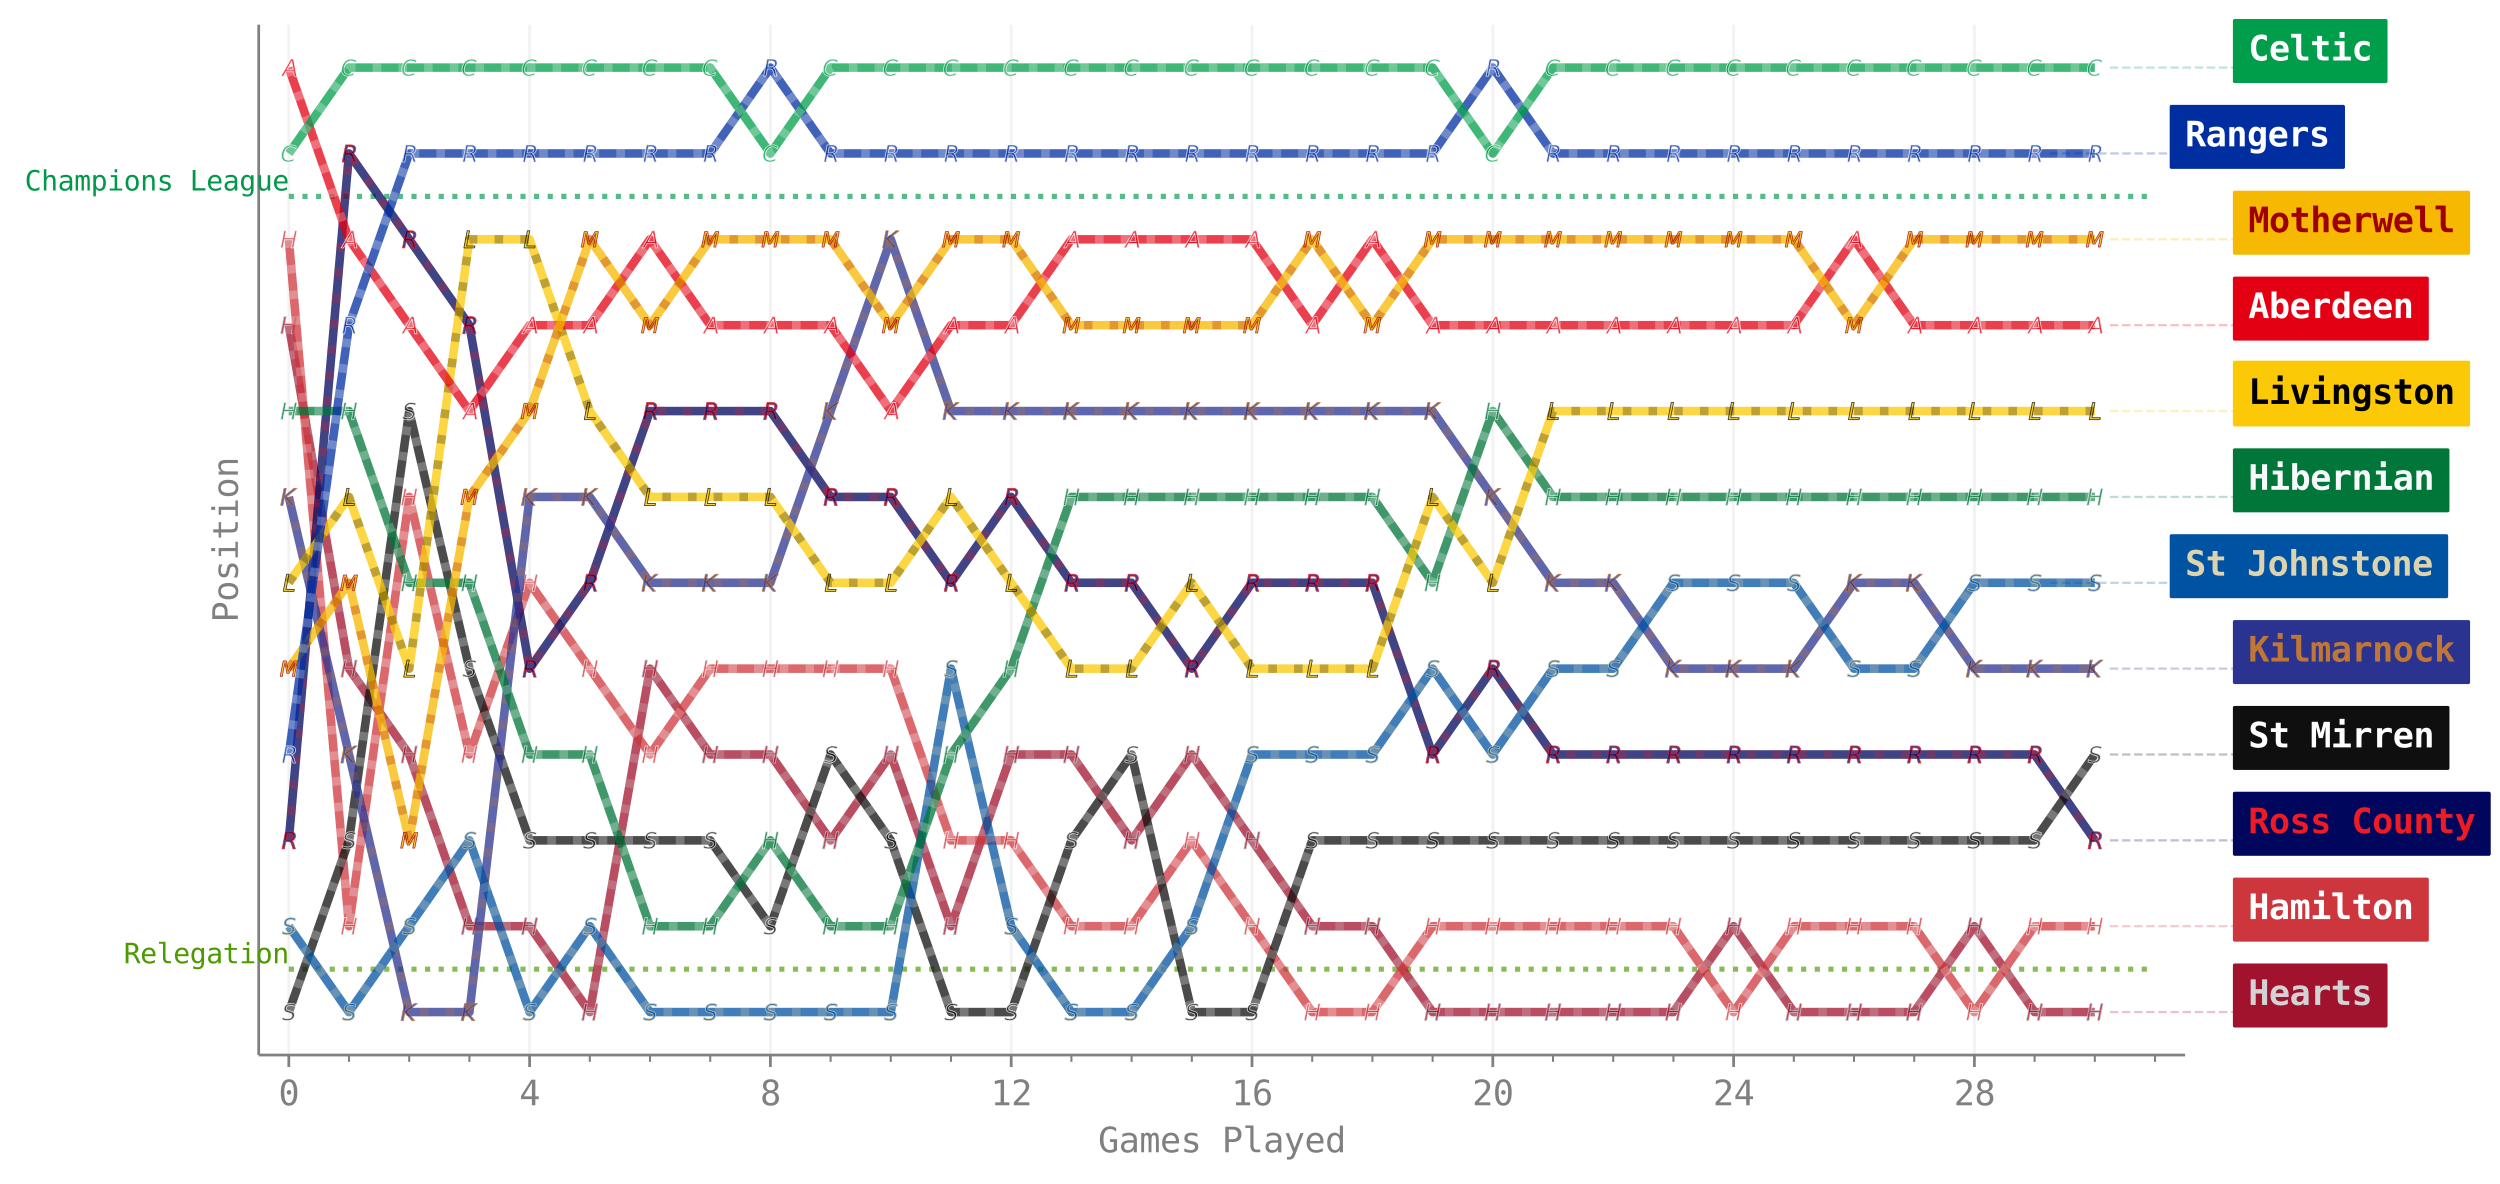 <?xml version="1.0" encoding="UTF-8"?><!DOCTYPE svg  PUBLIC '-//W3C//DTD SVG 1.1//EN'  'http://www.w3.org/Graphics/SVG/1.1/DTD/svg11.dtd'><svg width="729.39pt" height="345.47pt" version="1.1" viewBox="0 0 729.39 345.47" xmlns="http://www.w3.org/2000/svg" xmlns:xlink="http://www.w3.org/1999/xlink"><defs><style type="text/css">*{stroke-linejoin: round; stroke-linecap: butt}</style></defs><path d="m0 345.47h729.39v-345.47h-729.39v345.47z" fill="none"/><path d="m75.478 307.81h562.04v-300.61h-562.04v300.61z" fill="none"/><path d="m84.26 57.301h544.48" clip-path="url(#5b0907cdbd2)" fill="none" stroke="#00994c" stroke-dasharray="1.5,2.475" stroke-opacity=".667" stroke-width="1.5"/><path d="m84.26 282.76h544.48" clip-path="url(#5b0907cdbd2)" fill="none" stroke="#4c9900" stroke-dasharray="1.5,2.475" stroke-opacity=".667" stroke-width="1.5"/><path d="m84.26 307.81v-300.61" clip-path="url(#5b0907cdbd2)" fill="none" stroke="#808080" stroke-linecap="square" stroke-opacity=".1" stroke-width=".8"/><defs><path id="b5e3ff66eb9" d="m0 0v3.5" stroke="#808080" stroke-width=".8"/></defs><use x="84.26" y="307.805" fill="#808080" stroke="#808080" stroke-width=".8" xlink:href="#b5e3ff66eb9"/><g transform="translate(81.25 322.46) scale(.1 -.1)" fill="#808080"><defs><path id="DejaVuSansMono-30" transform="scale(.016)" d="m1509 2344q0 172 120 297 121 125 290 125 175 0 300-125t125-297q0-175-124-297-123-122-301-122-175 0-293 119-117 119-117 300zm416 1906q-441 0-658-475t-217-1447q0-969 217-1444t658-475q444 0 661 475t217 1444q0 972-217 1447t-661 475zm0 500q747 0 1130-613 383-612 383-1809 0-1194-383-1807-383-612-1130-612t-1128 612q-381 613-381 1807 0 1197 381 1809 381 613 1128 613z"/></defs><use xlink:href="#DejaVuSansMono-30"/></g><path d="m154.52 307.81v-300.61" clip-path="url(#5b0907cdbd2)" fill="none" stroke="#808080" stroke-linecap="square" stroke-opacity=".1" stroke-width=".8"/><use x="154.515" y="307.805" fill="#808080" stroke="#808080" stroke-width=".8" xlink:href="#b5e3ff66eb9"/><g transform="translate(151.51 322.46) scale(.1 -.1)" fill="#808080"><defs><path id="DejaVuSansMono-34" transform="scale(.016)" d="m2297 4091-1472-2466h1472v2466zm-103 575h731v-3041h622v-512h-622v-1113h-628v1113h-1978v596l1875 2957z"/></defs><use xlink:href="#DejaVuSansMono-34"/></g><path d="m224.77 307.81v-300.61" clip-path="url(#5b0907cdbd2)" fill="none" stroke="#808080" stroke-linecap="square" stroke-opacity=".1" stroke-width=".8"/><use x="224.771" y="307.805" fill="#808080" stroke="#808080" stroke-width=".8" xlink:href="#b5e3ff66eb9"/><g transform="translate(221.76 322.46) scale(.1 -.1)" fill="#808080"><defs><path id="DejaVuSansMono-38" transform="scale(.016)" d="m1925 2216q-422 0-652-236-229-236-229-667 0-432 232-671 233-239 649-239 425 0 654 236 230 236 230 674 0 428-233 665-232 238-651 238zm-550 262q-403 103-630 384-226 282-226 679 0 556 378 882 378 327 1028 327 653 0 1031-327 378-326 378-882 0-397-227-679-226-281-629-384 469-103 717-416 249-312 249-809 0-631-403-988-403-356-1116-356-712 0-1114 355t-402 983q0 500 248 814 249 314 718 417zm-228 1003q0-375 200-572 200-196 578-196 381 0 581 196 200 197 200 572 0 382-199 582-198 200-582 200-378 0-578-202t-200-580z"/></defs><use xlink:href="#DejaVuSansMono-38"/></g><path d="m295.03 307.81v-300.61" clip-path="url(#5b0907cdbd2)" fill="none" stroke="#808080" stroke-linecap="square" stroke-opacity=".1" stroke-width=".8"/><use x="295.026" y="307.805" fill="#808080" stroke="#808080" stroke-width=".8" xlink:href="#b5e3ff66eb9"/><g transform="translate(289.01 322.46) scale(.1 -.1)" fill="#808080"><defs><path id="DejaVuSansMono-31" transform="scale(.016)" d="m844 531h981v3566l-1056-238v575l1050 232h631v-4135h969v-531h-2575v531z"/><path id="DejaVuSansMono-32" transform="scale(.016)" d="m1166 531h2143v-531h-2834v531q584 616 1021 1088 438 472 604 665 313 382 422 618t109 482q0 391-230 613-229 222-629 222-284 0-597-103-312-103-662-313v638q321 153 632 231t614 78q685 0 1102-364t417-955q0-300-139-600t-451-662q-175-203-508-563-333-359-1014-1075z"/></defs><use xlink:href="#DejaVuSansMono-31"/><use x="60.205" xlink:href="#DejaVuSansMono-32"/></g><path d="m365.28 307.81v-300.61" clip-path="url(#5b0907cdbd2)" fill="none" stroke="#808080" stroke-linecap="square" stroke-opacity=".1" stroke-width=".8"/><use x="365.282" y="307.805" fill="#808080" stroke="#808080" stroke-width=".8" xlink:href="#b5e3ff66eb9"/><g transform="translate(359.26 322.46) scale(.1 -.1)" fill="#808080"><defs><path id="DejaVuSansMono-36" transform="scale(.016)" d="m3097 4563v-582q-197 116-419 177t-462 61q-600 0-910-452-309-451-309-1329 150 312 415 479 266 167 610 167 675 0 1045-414 371-414 371-1173 0-756-382-1172-381-416-1072-416-812 0-1190 583t-378 1836q0 1181 454 1801 455 621 1318 621 231 0 462-49 231-48 447-138zm-1125-1972q-403 0-635-291-231-291-231-803 0-513 231-804 232-290 635-290 419 0 631 276 213 277 213 818 0 544-213 819-212 275-631 275z"/></defs><use xlink:href="#DejaVuSansMono-31"/><use x="60.205" xlink:href="#DejaVuSansMono-36"/></g><path d="m435.54 307.81v-300.61" clip-path="url(#5b0907cdbd2)" fill="none" stroke="#808080" stroke-linecap="square" stroke-opacity=".1" stroke-width=".8"/><use x="435.537" y="307.805" fill="#808080" stroke="#808080" stroke-width=".8" xlink:href="#b5e3ff66eb9"/><g transform="translate(429.52 322.46) scale(.1 -.1)" fill="#808080"><use xlink:href="#DejaVuSansMono-32"/><use x="60.205" xlink:href="#DejaVuSansMono-30"/></g><path d="m505.79 307.81v-300.61" clip-path="url(#5b0907cdbd2)" fill="none" stroke="#808080" stroke-linecap="square" stroke-opacity=".1" stroke-width=".8"/><use x="505.793" y="307.805" fill="#808080" stroke="#808080" stroke-width=".8" xlink:href="#b5e3ff66eb9"/><g transform="translate(499.77 322.46) scale(.1 -.1)" fill="#808080"><use xlink:href="#DejaVuSansMono-32"/><use x="60.205" xlink:href="#DejaVuSansMono-34"/></g><path d="m576.05 307.81v-300.61" clip-path="url(#5b0907cdbd2)" fill="none" stroke="#808080" stroke-linecap="square" stroke-opacity=".1" stroke-width=".8"/><use x="576.048" y="307.805" fill="#808080" stroke="#808080" stroke-width=".8" xlink:href="#b5e3ff66eb9"/><g transform="translate(570.03 322.46) scale(.1 -.1)" fill="#808080"><use xlink:href="#DejaVuSansMono-32"/><use x="60.205" xlink:href="#DejaVuSansMono-38"/></g><defs><path id="0ae8351ce9c" d="m0 0v2" stroke="#808080" stroke-width=".6"/></defs><use x="101.824" y="307.805" fill="#808080" stroke="#808080" stroke-width=".6" xlink:href="#0ae8351ce9c"/><use x="119.388" y="307.805" fill="#808080" stroke="#808080" stroke-width=".6" xlink:href="#0ae8351ce9c"/><use x="136.952" y="307.805" fill="#808080" stroke="#808080" stroke-width=".6" xlink:href="#0ae8351ce9c"/><use x="172.079" y="307.805" fill="#808080" stroke="#808080" stroke-width=".6" xlink:href="#0ae8351ce9c"/><use x="189.643" y="307.805" fill="#808080" stroke="#808080" stroke-width=".6" xlink:href="#0ae8351ce9c"/><use x="207.207" y="307.805" fill="#808080" stroke="#808080" stroke-width=".6" xlink:href="#0ae8351ce9c"/><use x="242.335" y="307.805" fill="#808080" stroke="#808080" stroke-width=".6" xlink:href="#0ae8351ce9c"/><use x="259.899" y="307.805" fill="#808080" stroke="#808080" stroke-width=".6" xlink:href="#0ae8351ce9c"/><use x="277.462" y="307.805" fill="#808080" stroke="#808080" stroke-width=".6" xlink:href="#0ae8351ce9c"/><use x="312.59" y="307.805" fill="#808080" stroke="#808080" stroke-width=".6" xlink:href="#0ae8351ce9c"/><use x="330.154" y="307.805" fill="#808080" stroke="#808080" stroke-width=".6" xlink:href="#0ae8351ce9c"/><use x="347.718" y="307.805" fill="#808080" stroke="#808080" stroke-width=".6" xlink:href="#0ae8351ce9c"/><use x="382.846" y="307.805" fill="#808080" stroke="#808080" stroke-width=".6" xlink:href="#0ae8351ce9c"/><use x="400.409" y="307.805" fill="#808080" stroke="#808080" stroke-width=".6" xlink:href="#0ae8351ce9c"/><use x="417.973" y="307.805" fill="#808080" stroke="#808080" stroke-width=".6" xlink:href="#0ae8351ce9c"/><use x="453.101" y="307.805" fill="#808080" stroke="#808080" stroke-width=".6" xlink:href="#0ae8351ce9c"/><use x="470.665" y="307.805" fill="#808080" stroke="#808080" stroke-width=".6" xlink:href="#0ae8351ce9c"/><use x="488.229" y="307.805" fill="#808080" stroke="#808080" stroke-width=".6" xlink:href="#0ae8351ce9c"/><use x="523.357" y="307.805" fill="#808080" stroke="#808080" stroke-width=".6" xlink:href="#0ae8351ce9c"/><use x="540.92" y="307.805" fill="#808080" stroke="#808080" stroke-width=".6" xlink:href="#0ae8351ce9c"/><use x="558.484" y="307.805" fill="#808080" stroke="#808080" stroke-width=".6" xlink:href="#0ae8351ce9c"/><use x="593.612" y="307.805" fill="#808080" stroke="#808080" stroke-width=".6" xlink:href="#0ae8351ce9c"/><use x="611.176" y="307.805" fill="#808080" stroke="#808080" stroke-width=".6" xlink:href="#0ae8351ce9c"/><use x="628.74" y="307.805" fill="#808080" stroke="#808080" stroke-width=".6" xlink:href="#0ae8351ce9c"/><g transform="translate(320.38 336.19) scale(.1 -.1)" fill="#808080"><defs><path id="DejaVuSansMono-47" transform="scale(.016)" d="m3450 384q-253-234-570-355-317-120-686-120-888 0-1382 636-493 636-493 1783 0 1144 500 1783t1390 639q294 0 563-83t519-251v-647q-253 240-519 354-266 115-563 115-615 0-923-477t-308-1433q0-972 298-1439 299-467 918-467 209 0 367 48 158 49 286 152v1253h-678v519h1281v-2010z"/><path id="DejaVuSansMono-61" transform="scale(.016)" d="m2194 1759h-191q-503 0-758-177-254-176-254-526 0-315 190-490 191-175 528-175 475 0 747 329 272 330 275 911v128h-537zm1115 238v-1997h-578v519q-184-313-464-462-279-148-679-148-535 0-854 302-318 302-318 808 0 584 392 887t1151 303h772v91q-3 419-213 608-209 189-668 189-294 0-594-85-300-84-584-246v575q319 122 611 182 292 61 567 61 434 0 742-128t499-384q118-156 168-386t50-689z"/><path id="DejaVuSansMono-6d" transform="scale(.016)" d="m2113 3144q106 225 270 332 164 108 395 108 422 0 595-327 174-326 174-1229v-2028h-525v2003q0 741-83 920-83 180-301 180-250 0-343-192-92-192-92-908v-2003h-525v2003q0 750-89 925t-320 175q-228 0-317-192t-89-908v-2003h-522v3500h522v-300q103 188 257 286 155 98 352 98 237 0 395-109t246-331z"/><path id="DejaVuSansMono-65" transform="scale(.016)" d="m3475 1894v-281h-2491v-19q0-572 298-885 299-312 843-312 275 0 575 87 300 88 641 266v-572q-328-134-633-201-305-68-589-68-816 0-1276 489-459 490-459 1349 0 837 450 1337t1200 500q669 0 1055-453t386-1237zm-575 169q-12 506-239 770t-652 264q-415 0-684-275t-319-763l1894 4z"/><path id="DejaVuSansMono-73" transform="scale(.016)" d="m3041 3378v-562q-247 143-497 215t-510 72q-390 0-583-127-192-126-192-385 0-235 144-351 144-115 716-224l231-44q428-81 648-325 221-244 221-634 0-519-369-812-369-292-1025-292-259 0-544 55-284 55-615 164v594q322-166 615-249 294-82 557-82 381 0 590 154 210 155 210 433 0 400-766 553l-25 7-216 43q-497 97-725 327t-228 626q0 504 340 777 341 273 973 273 281 0 540-52 260-51 510-154z"/><path id="DejaVuSansMono-50" transform="scale(.016)" d="m1247 4147v-1753h731q438 0 683 231t245 647-244 645q-243 230-684 230h-731zm-631 519h1362q781 0 1184-355 404-355 404-1039 0-691-402-1044-401-353-1186-353h-731v-1875h-631v4666z"/><path id="DejaVuSansMono-6c" transform="scale(.016)" d="m1997 1269q0-388 142-585 142-196 420-196h672v-488h-728q-515 0-798 331-283 332-283 938v3178h-922v450h1497v-3628z"/><path id="DejaVuSansMono-79" transform="scale(.016)" d="m2681 1125q-143-366-365-962-310-826-416-1007-144-244-360-365-215-122-502-122h-463v481h341q253 0 396 147 144 147 366 759l-1353 3444h609l1038-2737 1022 2737h609l-922-2375z"/><path id="DejaVuSansMono-64" transform="scale(.016)" d="m2681 3053v1810h575v-4863h-575v441q-143-260-383-396-239-136-551-136-634 0-999 492-364 493-364 1358 0 854 366 1339 366 486 997 486 316 0 556-136 241-135 378-395zm-1690-1306q0-669 212-1010 213-340 628-340 416 0 633 343 217 344 217 1007 0 666-217 1008t-633 342q-415 0-628-341-212-340-212-1009z"/></defs><use xlink:href="#DejaVuSansMono-47"/><use x="60.205" xlink:href="#DejaVuSansMono-61"/><use x="120.41" xlink:href="#DejaVuSansMono-6d"/><use x="180.615" xlink:href="#DejaVuSansMono-65"/><use x="240.82" xlink:href="#DejaVuSansMono-73"/><use x="301.025" xlink:href="#DejaVuSansMono-20"/><use x="361.23" xlink:href="#DejaVuSansMono-50"/><use x="421.436" xlink:href="#DejaVuSansMono-6c"/><use x="481.641" xlink:href="#DejaVuSansMono-61"/><use x="541.846" xlink:href="#DejaVuSansMono-79"/><use x="602.051" xlink:href="#DejaVuSansMono-65"/><use x="662.256" xlink:href="#DejaVuSansMono-64"/></g><g transform="translate(69.398 181.58) rotate(-90) scale(.1 -.1)" fill="#808080"><defs><path id="DejaVuSansMono-6f" transform="scale(.016)" d="m1925 3097q-437 0-662-341-225-340-225-1009 0-666 225-1008t662-342q441 0 666 342t225 1008q0 669-225 1009-225 341-666 341zm0 487q728 0 1114-472 386-471 386-1365 0-897-385-1368-384-470-1115-470-728 0-1113 470-384 471-384 1368 0 894 384 1365 385 472 1113 472z"/><path id="DejaVuSansMono-69" transform="scale(.016)" d="m800 3500h1472v-3053h1141v-447h-2857v447h1141v2606h-897v447zm897 1363h575v-729h-575v729z"/><path id="DejaVuSansMono-74" transform="scale(.016)" d="m1919 4494v-994h1306v-447h-1306v-1900q0-387 147-541 147-153 512-153h647v-459h-703q-647 0-913 259-265 260-265 894v1900h-935v447h935v994h575z"/><path id="DejaVuSansMono-6e" transform="scale(.016)" d="m3284 2169v-2169h-578v2169q0 472-166 693-165 222-518 222-403 0-621-286-217-285-217-820v-1978h-575v3500h575v-525q154 300 416 454 263 155 622 155 534 0 798-352 264-351 264-1063z"/></defs><use xlink:href="#DejaVuSansMono-50"/><use x="60.205" xlink:href="#DejaVuSansMono-6f"/><use x="120.41" xlink:href="#DejaVuSansMono-73"/><use x="180.615" xlink:href="#DejaVuSansMono-69"/><use x="240.82" xlink:href="#DejaVuSansMono-74"/><use x="301.025" xlink:href="#DejaVuSansMono-69"/><use x="361.23" xlink:href="#DejaVuSansMono-6f"/><use x="421.436" xlink:href="#DejaVuSansMono-6e"/></g><path d="m84.26 94.877 17.564 100.2 17.564 25.05 17.564 50.101h17.564l17.564 25.05 17.564-100.2 17.564 25.05h17.564l17.564 25.05 17.564-25.05 17.564 50.101 17.564-50.101h17.564l17.564 25.05 17.564-25.05 35.128 50.101h17.564l17.564 25.05h17.564 17.564 17.564 17.564l17.564-25.05 17.564 25.05h17.564 17.564l17.564-25.05 17.564 25.05h17.564" clip-path="url(#5b0907cdbd2)" fill="none" stroke="#a1122d" stroke-linecap="square" stroke-opacity=".75" stroke-width="2.5"/><defs><path id="c2444f01eb1" d="m-1.42-2.5h0.68l-0.399 2.05h2.454l0.399-2.05h0.68l-0.975 5h-0.679l0.465-2.381h-2.454l-0.466 2.381h-0.679l0.974-5z" stroke="#d1d3d4" stroke-opacity=".75" stroke-width=".25"/></defs><g clip-path="url(#5b0907cdbd2)" fill="#a1122d" fill-opacity=".75" stroke="#d1d3d4" stroke-opacity=".75" stroke-width=".25"><use x="84.26" y="94.877" xlink:href="#c2444f01eb1"/><use x="101.824" y="195.078" xlink:href="#c2444f01eb1"/><use x="119.388" y="220.129" xlink:href="#c2444f01eb1"/><use x="136.952" y="270.23" xlink:href="#c2444f01eb1"/><use x="154.515" y="270.23" xlink:href="#c2444f01eb1"/><use x="172.079" y="295.28" xlink:href="#c2444f01eb1"/><use x="189.643" y="195.078" xlink:href="#c2444f01eb1"/><use x="207.207" y="220.129" xlink:href="#c2444f01eb1"/><use x="224.771" y="220.129" xlink:href="#c2444f01eb1"/><use x="242.335" y="245.179" xlink:href="#c2444f01eb1"/><use x="259.899" y="220.129" xlink:href="#c2444f01eb1"/><use x="277.462" y="270.23" xlink:href="#c2444f01eb1"/><use x="295.026" y="220.129" xlink:href="#c2444f01eb1"/><use x="312.59" y="220.129" xlink:href="#c2444f01eb1"/><use x="330.154" y="245.179" xlink:href="#c2444f01eb1"/><use x="347.718" y="220.129" xlink:href="#c2444f01eb1"/><use x="365.282" y="245.179" xlink:href="#c2444f01eb1"/><use x="382.846" y="270.23" xlink:href="#c2444f01eb1"/><use x="400.409" y="270.23" xlink:href="#c2444f01eb1"/><use x="417.973" y="295.28" xlink:href="#c2444f01eb1"/><use x="435.537" y="295.28" xlink:href="#c2444f01eb1"/><use x="453.101" y="295.28" xlink:href="#c2444f01eb1"/><use x="470.665" y="295.28" xlink:href="#c2444f01eb1"/><use x="488.229" y="295.28" xlink:href="#c2444f01eb1"/><use x="505.793" y="270.23" xlink:href="#c2444f01eb1"/><use x="523.357" y="295.28" xlink:href="#c2444f01eb1"/><use x="540.92" y="295.28" xlink:href="#c2444f01eb1"/><use x="558.484" y="295.28" xlink:href="#c2444f01eb1"/><use x="576.048" y="270.23" xlink:href="#c2444f01eb1"/><use x="593.612" y="295.28" xlink:href="#c2444f01eb1"/><use x="611.176" y="295.28" xlink:href="#c2444f01eb1"/></g><path d="m84.26 94.877 17.564 100.2 17.564 25.05 17.564 50.101h17.564l17.564 25.05 17.564-100.2 17.564 25.05h17.564l17.564 25.05 17.564-25.05 17.564 50.101 17.564-50.101h17.564l17.564 25.05 17.564-25.05 35.128 50.101h17.564l17.564 25.05h17.564 17.564 17.564 17.564l17.564-25.05 17.564 25.05h17.564 17.564l17.564-25.05 17.564 25.05h17.564" clip-path="url(#5b0907cdbd2)" fill="none" stroke="#d1d3d4" stroke-dasharray="2.5,5" stroke-opacity=".25" stroke-width="2.5"/><path d="m84.26 69.826 17.564 200.4 17.564-125.25 17.564 75.151 17.564-50.101 35.128 50.101 17.564-25.05h17.564 17.564 17.564l17.564 50.101h17.564l17.564 25.05h17.564l17.564-25.05 35.128 50.101h17.564l17.564-25.05h17.564 17.564 17.564 17.564l17.564 25.05 17.564-25.05h17.564 17.564l17.564 25.05 17.564-25.05h17.564" clip-path="url(#5b0907cdbd2)" fill="none" stroke="#cd363d" stroke-linecap="square" stroke-opacity=".75" stroke-width="2.5"/><defs><path id="aac9aa994a1" d="m-1.42-2.5h0.68l-0.399 2.05h2.454l0.399-2.05h0.68l-0.975 5h-0.679l0.465-2.381h-2.454l-0.466 2.381h-0.679l0.974-5z" stroke="#ffffff" stroke-opacity=".75" stroke-width=".25"/></defs><g clip-path="url(#5b0907cdbd2)" fill="#cd363d" fill-opacity=".75" stroke="#ffffff" stroke-opacity=".75" stroke-width=".25"><use x="84.26" y="69.826" xlink:href="#aac9aa994a1"/><use x="101.824" y="270.23" xlink:href="#aac9aa994a1"/><use x="119.388" y="144.978" xlink:href="#aac9aa994a1"/><use x="136.952" y="220.129" xlink:href="#aac9aa994a1"/><use x="154.515" y="170.028" xlink:href="#aac9aa994a1"/><use x="172.079" y="195.078" xlink:href="#aac9aa994a1"/><use x="189.643" y="220.129" xlink:href="#aac9aa994a1"/><use x="207.207" y="195.078" xlink:href="#aac9aa994a1"/><use x="224.771" y="195.078" xlink:href="#aac9aa994a1"/><use x="242.335" y="195.078" xlink:href="#aac9aa994a1"/><use x="259.899" y="195.078" xlink:href="#aac9aa994a1"/><use x="277.462" y="245.179" xlink:href="#aac9aa994a1"/><use x="295.026" y="245.179" xlink:href="#aac9aa994a1"/><use x="312.59" y="270.23" xlink:href="#aac9aa994a1"/><use x="330.154" y="270.23" xlink:href="#aac9aa994a1"/><use x="347.718" y="245.179" xlink:href="#aac9aa994a1"/><use x="365.282" y="270.23" xlink:href="#aac9aa994a1"/><use x="382.846" y="295.28" xlink:href="#aac9aa994a1"/><use x="400.409" y="295.28" xlink:href="#aac9aa994a1"/><use x="417.973" y="270.23" xlink:href="#aac9aa994a1"/><use x="435.537" y="270.23" xlink:href="#aac9aa994a1"/><use x="453.101" y="270.23" xlink:href="#aac9aa994a1"/><use x="470.665" y="270.23" xlink:href="#aac9aa994a1"/><use x="488.229" y="270.23" xlink:href="#aac9aa994a1"/><use x="505.793" y="295.28" xlink:href="#aac9aa994a1"/><use x="523.357" y="270.23" xlink:href="#aac9aa994a1"/><use x="540.92" y="270.23" xlink:href="#aac9aa994a1"/><use x="558.484" y="270.23" xlink:href="#aac9aa994a1"/><use x="576.048" y="295.28" xlink:href="#aac9aa994a1"/><use x="593.612" y="270.23" xlink:href="#aac9aa994a1"/><use x="611.176" y="270.23" xlink:href="#aac9aa994a1"/></g><path d="m84.26 69.826 17.564 200.4 17.564-125.25 17.564 75.151 17.564-50.101 35.128 50.101 17.564-25.05h17.564 17.564 17.564l17.564 50.101h17.564l17.564 25.05h17.564l17.564-25.05 35.128 50.101h17.564l17.564-25.05h17.564 17.564 17.564 17.564l17.564 25.05 17.564-25.05h17.564 17.564l17.564 25.05 17.564-25.05h17.564" clip-path="url(#5b0907cdbd2)" fill="none" stroke="#ffffff" stroke-dasharray="2.5,5" stroke-opacity=".25" stroke-width="2.5"/><path d="m84.26 245.18 17.564-200.4 35.128 50.101 17.564 100.2 17.564-25.05 17.564-50.101h17.564 17.564l17.564 25.05h17.564l17.564 25.05 17.564-25.05 17.564 25.05h17.564l17.564 25.05 17.564-25.05h17.564 17.564l17.564 50.101 17.564-25.05 17.564 25.05h17.564 17.564 17.564 17.564 17.564 17.564 17.564 17.564l17.564 25.05" clip-path="url(#5b0907cdbd2)" fill="none" stroke="#00065b" stroke-linecap="square" stroke-opacity=".75" stroke-width="2.5"/><defs><path id="e23b758bdb1" d="m-0.422-1.944-0.342 1.774h0.87q0.512 0 0.828-0.283 0.317-0.283 0.317-0.738 0-0.364-0.213-0.558-0.212-0.195-0.611-0.195h-0.85zm1.242 2.042q0.214 0.05 0.357 0.249 0.143 0.197 0.33 0.787l0.424 1.366h-0.713l-0.392-1.283q-0.15-0.495-0.348-0.662-0.197-0.168-0.605-0.168h-0.747l-0.413 2.113h-0.679l0.974-5h1.524q0.693 0 1.063 0.314 0.371 0.313 0.371 0.902 0 0.522-0.315 0.904-0.315 0.381-0.83 0.478z" stroke="#ee1b24" stroke-opacity=".75" stroke-width=".25"/></defs><g clip-path="url(#5b0907cdbd2)" fill="#00065b" fill-opacity=".75" stroke="#ee1b24" stroke-opacity=".75" stroke-width=".25"><use x="84.26" y="245.179" xlink:href="#e23b758bdb1"/><use x="101.824" y="44.776" xlink:href="#e23b758bdb1"/><use x="119.388" y="69.826" xlink:href="#e23b758bdb1"/><use x="136.952" y="94.877" xlink:href="#e23b758bdb1"/><use x="154.515" y="195.078" xlink:href="#e23b758bdb1"/><use x="172.079" y="170.028" xlink:href="#e23b758bdb1"/><use x="189.643" y="119.927" xlink:href="#e23b758bdb1"/><use x="207.207" y="119.927" xlink:href="#e23b758bdb1"/><use x="224.771" y="119.927" xlink:href="#e23b758bdb1"/><use x="242.335" y="144.978" xlink:href="#e23b758bdb1"/><use x="259.899" y="144.978" xlink:href="#e23b758bdb1"/><use x="277.462" y="170.028" xlink:href="#e23b758bdb1"/><use x="295.026" y="144.978" xlink:href="#e23b758bdb1"/><use x="312.59" y="170.028" xlink:href="#e23b758bdb1"/><use x="330.154" y="170.028" xlink:href="#e23b758bdb1"/><use x="347.718" y="195.078" xlink:href="#e23b758bdb1"/><use x="365.282" y="170.028" xlink:href="#e23b758bdb1"/><use x="382.846" y="170.028" xlink:href="#e23b758bdb1"/><use x="400.409" y="170.028" xlink:href="#e23b758bdb1"/><use x="417.973" y="220.129" xlink:href="#e23b758bdb1"/><use x="435.537" y="195.078" xlink:href="#e23b758bdb1"/><use x="453.101" y="220.129" xlink:href="#e23b758bdb1"/><use x="470.665" y="220.129" xlink:href="#e23b758bdb1"/><use x="488.229" y="220.129" xlink:href="#e23b758bdb1"/><use x="505.793" y="220.129" xlink:href="#e23b758bdb1"/><use x="523.357" y="220.129" xlink:href="#e23b758bdb1"/><use x="540.92" y="220.129" xlink:href="#e23b758bdb1"/><use x="558.484" y="220.129" xlink:href="#e23b758bdb1"/><use x="576.048" y="220.129" xlink:href="#e23b758bdb1"/><use x="593.612" y="220.129" xlink:href="#e23b758bdb1"/><use x="611.176" y="245.179" xlink:href="#e23b758bdb1"/></g><path d="m84.26 245.18 17.564-200.4 35.128 50.101 17.564 100.2 17.564-25.05 17.564-50.101h17.564 17.564l17.564 25.05h17.564l17.564 25.05 17.564-25.05 17.564 25.05h17.564l17.564 25.05 17.564-25.05h17.564 17.564l17.564 50.101 17.564-25.05 17.564 25.05h17.564 17.564 17.564 17.564 17.564 17.564 17.564 17.564l17.564 25.05" clip-path="url(#5b0907cdbd2)" fill="none" stroke="#ee1b24" stroke-dasharray="2.5,5" stroke-opacity=".25" stroke-width="2.5"/><path d="m84.26 295.28 17.564-50.101 17.564-125.25 17.564 75.151 17.564 50.101h17.564 17.564 17.564l17.564 25.05 17.564-50.101 17.564 25.05 17.564 50.101h17.564l17.564-50.101 17.564-25.05 17.564 75.151h17.564l17.564-50.101h17.564 17.564 17.564 17.564 17.564 17.564 17.564 17.564 17.564 17.564 17.564 17.564l17.564-25.05" clip-path="url(#5b0907cdbd2)" fill="none" stroke="#0f0f0f" stroke-linecap="square" stroke-opacity=".75" stroke-width="2.5"/><defs><path id="88365b9b35c" d="m1.973-2.255-0.125 0.636q-0.326-0.175-0.648-0.263-0.321-0.089-0.622-0.089-0.584 0-0.93 0.255-0.345 0.255-0.345 0.679 0 0.232 0.127 0.356 0.128 0.124 0.657 0.266l0.391 0.096q0.661 0.171 0.919 0.435 0.258 0.262 0.258 0.737 0 0.729-0.573 1.188-0.572 0.459-1.508 0.459-0.384 0-0.772-0.076-0.387-0.075-0.778-0.23l0.132-0.671q0.358 0.222 0.718 0.336 0.359 0.113 0.718 0.113 0.61 0 0.978-0.271 0.368-0.272 0.368-0.708 0-0.29-0.147-0.44-0.147-0.151-0.631-0.273l-0.39-0.1q-0.668-0.175-0.912-0.402-0.244-0.228-0.244-0.638 0-0.719 0.554-1.179 0.554-0.461 1.442-0.461 0.345 0 0.684 0.062 0.339 0.061 0.678 0.183z" stroke="#ffffff" stroke-opacity=".75" stroke-width=".25"/></defs><g clip-path="url(#5b0907cdbd2)" fill="#0f0f0f" fill-opacity=".75" stroke="#ffffff" stroke-opacity=".75" stroke-width=".25"><use x="84.26" y="295.28" xlink:href="#88365b9b35c"/><use x="101.824" y="245.179" xlink:href="#88365b9b35c"/><use x="119.388" y="119.927" xlink:href="#88365b9b35c"/><use x="136.952" y="195.078" xlink:href="#88365b9b35c"/><use x="154.515" y="245.179" xlink:href="#88365b9b35c"/><use x="172.079" y="245.179" xlink:href="#88365b9b35c"/><use x="189.643" y="245.179" xlink:href="#88365b9b35c"/><use x="207.207" y="245.179" xlink:href="#88365b9b35c"/><use x="224.771" y="270.23" xlink:href="#88365b9b35c"/><use x="242.335" y="220.129" xlink:href="#88365b9b35c"/><use x="259.899" y="245.179" xlink:href="#88365b9b35c"/><use x="277.462" y="295.28" xlink:href="#88365b9b35c"/><use x="295.026" y="295.28" xlink:href="#88365b9b35c"/><use x="312.59" y="245.179" xlink:href="#88365b9b35c"/><use x="330.154" y="220.129" xlink:href="#88365b9b35c"/><use x="347.718" y="295.28" xlink:href="#88365b9b35c"/><use x="365.282" y="295.28" xlink:href="#88365b9b35c"/><use x="382.846" y="245.179" xlink:href="#88365b9b35c"/><use x="400.409" y="245.179" xlink:href="#88365b9b35c"/><use x="417.973" y="245.179" xlink:href="#88365b9b35c"/><use x="435.537" y="245.179" xlink:href="#88365b9b35c"/><use x="453.101" y="245.179" xlink:href="#88365b9b35c"/><use x="470.665" y="245.179" xlink:href="#88365b9b35c"/><use x="488.229" y="245.179" xlink:href="#88365b9b35c"/><use x="505.793" y="245.179" xlink:href="#88365b9b35c"/><use x="523.357" y="245.179" xlink:href="#88365b9b35c"/><use x="540.92" y="245.179" xlink:href="#88365b9b35c"/><use x="558.484" y="245.179" xlink:href="#88365b9b35c"/><use x="576.048" y="245.179" xlink:href="#88365b9b35c"/><use x="593.612" y="245.179" xlink:href="#88365b9b35c"/><use x="611.176" y="220.129" xlink:href="#88365b9b35c"/></g><path d="m84.26 295.28 17.564-50.101 17.564-125.25 17.564 75.151 17.564 50.101h17.564 17.564 17.564l17.564 25.05 17.564-50.101 17.564 25.05 17.564 50.101h17.564l17.564-50.101 17.564-25.05 17.564 75.151h17.564l17.564-50.101h17.564 17.564 17.564 17.564 17.564 17.564 17.564 17.564 17.564 17.564 17.564 17.564l17.564-25.05" clip-path="url(#5b0907cdbd2)" fill="none" stroke="#ffffff" stroke-dasharray="2.5,5" stroke-opacity=".25" stroke-width="2.5"/><path d="m84.26 144.98 35.128 150.3h17.564l17.564-150.3h17.564l17.564 25.05h17.564 17.564l35.128-100.2 17.564 50.101h17.564 17.564 17.564 17.564 17.564 17.564 17.564 17.564l35.128 50.101h17.564l17.564 25.05h17.564 17.564l17.564-25.05h17.564l17.564 25.05h17.564 17.564" clip-path="url(#5b0907cdbd2)" fill="none" stroke="#2b3390" stroke-linecap="square" stroke-opacity=".75" stroke-width="2.5"/><defs><path id="5b1268ea80a" d="m-1.41-2.5h0.68l-0.413 2.107 2.625-2.107h0.901l-2.97 2.388 2.173 2.612h-0.824l-1.995-2.435-0.473 2.435h-0.679l0.974-5z" stroke="#c07634" stroke-opacity=".75" stroke-width=".25"/></defs><g clip-path="url(#5b0907cdbd2)" fill="#2b3390" fill-opacity=".75" stroke="#c07634" stroke-opacity=".75" stroke-width=".25"><use x="84.26" y="144.978" xlink:href="#5b1268ea80a"/><use x="101.824" y="220.129" xlink:href="#5b1268ea80a"/><use x="119.388" y="295.28" xlink:href="#5b1268ea80a"/><use x="136.952" y="295.28" xlink:href="#5b1268ea80a"/><use x="154.515" y="144.978" xlink:href="#5b1268ea80a"/><use x="172.079" y="144.978" xlink:href="#5b1268ea80a"/><use x="189.643" y="170.028" xlink:href="#5b1268ea80a"/><use x="207.207" y="170.028" xlink:href="#5b1268ea80a"/><use x="224.771" y="170.028" xlink:href="#5b1268ea80a"/><use x="242.335" y="119.927" xlink:href="#5b1268ea80a"/><use x="259.899" y="69.826" xlink:href="#5b1268ea80a"/><use x="277.462" y="119.927" xlink:href="#5b1268ea80a"/><use x="295.026" y="119.927" xlink:href="#5b1268ea80a"/><use x="312.59" y="119.927" xlink:href="#5b1268ea80a"/><use x="330.154" y="119.927" xlink:href="#5b1268ea80a"/><use x="347.718" y="119.927" xlink:href="#5b1268ea80a"/><use x="365.282" y="119.927" xlink:href="#5b1268ea80a"/><use x="382.846" y="119.927" xlink:href="#5b1268ea80a"/><use x="400.409" y="119.927" xlink:href="#5b1268ea80a"/><use x="417.973" y="119.927" xlink:href="#5b1268ea80a"/><use x="435.537" y="144.978" xlink:href="#5b1268ea80a"/><use x="453.101" y="170.028" xlink:href="#5b1268ea80a"/><use x="470.665" y="170.028" xlink:href="#5b1268ea80a"/><use x="488.229" y="195.078" xlink:href="#5b1268ea80a"/><use x="505.793" y="195.078" xlink:href="#5b1268ea80a"/><use x="523.357" y="195.078" xlink:href="#5b1268ea80a"/><use x="540.92" y="170.028" xlink:href="#5b1268ea80a"/><use x="558.484" y="170.028" xlink:href="#5b1268ea80a"/><use x="576.048" y="195.078" xlink:href="#5b1268ea80a"/><use x="593.612" y="195.078" xlink:href="#5b1268ea80a"/><use x="611.176" y="195.078" xlink:href="#5b1268ea80a"/></g><path d="m84.26 144.98 35.128 150.3h17.564l17.564-150.3h17.564l17.564 25.05h17.564 17.564l35.128-100.2 17.564 50.101h17.564 17.564 17.564 17.564 17.564 17.564 17.564 17.564l35.128 50.101h17.564l17.564 25.05h17.564 17.564l17.564-25.05h17.564l17.564 25.05h17.564 17.564" clip-path="url(#5b0907cdbd2)" fill="none" stroke="#c07634" stroke-dasharray="2.5,5" stroke-opacity=".25" stroke-width="2.5"/><path d="m84.26 270.23 17.564 25.05 35.128-50.101 17.564 50.101 17.564-25.05 17.564 25.05h17.564 17.564 17.564 17.564l17.564-100.2 17.564 75.151 17.564 25.05h17.564l17.564-25.05 17.564-50.101h17.564 17.564l17.564-25.05 17.564 25.05 17.564-25.05h17.564l17.564-25.05h17.564 17.564l17.564 25.05h17.564l17.564-25.05h17.564 17.564" clip-path="url(#5b0907cdbd2)" fill="none" stroke="#0052a2" stroke-linecap="square" stroke-opacity=".75" stroke-width="2.5"/><defs><path id="d8ed4d9d10f" d="m1.973-2.255-0.125 0.636q-0.326-0.175-0.648-0.263-0.321-0.089-0.622-0.089-0.584 0-0.93 0.255-0.345 0.255-0.345 0.679 0 0.232 0.127 0.356 0.128 0.124 0.657 0.266l0.391 0.096q0.661 0.171 0.919 0.435 0.258 0.262 0.258 0.737 0 0.729-0.573 1.188-0.572 0.459-1.508 0.459-0.384 0-0.772-0.076-0.387-0.075-0.778-0.23l0.132-0.671q0.358 0.222 0.718 0.336 0.359 0.113 0.718 0.113 0.61 0 0.978-0.271 0.368-0.272 0.368-0.708 0-0.29-0.147-0.44-0.147-0.151-0.631-0.273l-0.39-0.1q-0.668-0.175-0.912-0.402-0.244-0.228-0.244-0.638 0-0.719 0.554-1.179 0.554-0.461 1.442-0.461 0.345 0 0.684 0.062 0.339 0.061 0.678 0.183z" stroke="#ddd3af" stroke-opacity=".75" stroke-width=".25"/></defs><g clip-path="url(#5b0907cdbd2)" fill="#0052a2" fill-opacity=".75" stroke="#ddd3af" stroke-opacity=".75" stroke-width=".25"><use x="84.26" y="270.23" xlink:href="#d8ed4d9d10f"/><use x="101.824" y="295.28" xlink:href="#d8ed4d9d10f"/><use x="119.388" y="270.23" xlink:href="#d8ed4d9d10f"/><use x="136.952" y="245.179" xlink:href="#d8ed4d9d10f"/><use x="154.515" y="295.28" xlink:href="#d8ed4d9d10f"/><use x="172.079" y="270.23" xlink:href="#d8ed4d9d10f"/><use x="189.643" y="295.28" xlink:href="#d8ed4d9d10f"/><use x="207.207" y="295.28" xlink:href="#d8ed4d9d10f"/><use x="224.771" y="295.28" xlink:href="#d8ed4d9d10f"/><use x="242.335" y="295.28" xlink:href="#d8ed4d9d10f"/><use x="259.899" y="295.28" xlink:href="#d8ed4d9d10f"/><use x="277.462" y="195.078" xlink:href="#d8ed4d9d10f"/><use x="295.026" y="270.23" xlink:href="#d8ed4d9d10f"/><use x="312.59" y="295.28" xlink:href="#d8ed4d9d10f"/><use x="330.154" y="295.28" xlink:href="#d8ed4d9d10f"/><use x="347.718" y="270.23" xlink:href="#d8ed4d9d10f"/><use x="365.282" y="220.129" xlink:href="#d8ed4d9d10f"/><use x="382.846" y="220.129" xlink:href="#d8ed4d9d10f"/><use x="400.409" y="220.129" xlink:href="#d8ed4d9d10f"/><use x="417.973" y="195.078" xlink:href="#d8ed4d9d10f"/><use x="435.537" y="220.129" xlink:href="#d8ed4d9d10f"/><use x="453.101" y="195.078" xlink:href="#d8ed4d9d10f"/><use x="470.665" y="195.078" xlink:href="#d8ed4d9d10f"/><use x="488.229" y="170.028" xlink:href="#d8ed4d9d10f"/><use x="505.793" y="170.028" xlink:href="#d8ed4d9d10f"/><use x="523.357" y="170.028" xlink:href="#d8ed4d9d10f"/><use x="540.92" y="195.078" xlink:href="#d8ed4d9d10f"/><use x="558.484" y="195.078" xlink:href="#d8ed4d9d10f"/><use x="576.048" y="170.028" xlink:href="#d8ed4d9d10f"/><use x="593.612" y="170.028" xlink:href="#d8ed4d9d10f"/><use x="611.176" y="170.028" xlink:href="#d8ed4d9d10f"/></g><path d="m84.26 270.23 17.564 25.05 35.128-50.101 17.564 50.101 17.564-25.05 17.564 25.05h17.564 17.564 17.564 17.564l17.564-100.2 17.564 75.151 17.564 25.05h17.564l17.564-25.05 17.564-50.101h17.564 17.564l17.564-25.05 17.564 25.05 17.564-25.05h17.564l17.564-25.05h17.564 17.564l17.564 25.05h17.564l17.564-25.05h17.564 17.564" clip-path="url(#5b0907cdbd2)" fill="none" stroke="#ddd3af" stroke-dasharray="2.5,5" stroke-opacity=".25" stroke-width="2.5"/><path d="m84.26 119.93h17.564l17.564 50.101h17.564l17.564 50.101h17.564l17.564 50.101h17.564l17.564-25.05 17.564 25.05h17.564l17.564-50.101 17.564-25.05 17.564-50.101h17.564 17.564 17.564 17.564 17.564l17.564 25.05 17.564-50.101 17.564 25.05h17.564 17.564 17.564 17.564 17.564 17.564 17.564 17.564 17.564" clip-path="url(#5b0907cdbd2)" fill="none" stroke="#007638" stroke-linecap="square" stroke-opacity=".75" stroke-width="2.5"/><defs><path id="311405705bc" d="m-1.42-2.5h0.68l-0.399 2.05h2.454l0.399-2.05h0.68l-0.975 5h-0.679l0.465-2.381h-2.454l-0.466 2.381h-0.679l0.974-5z" stroke="#f8f9fa" stroke-opacity=".75" stroke-width=".25"/></defs><g clip-path="url(#5b0907cdbd2)" fill="#007638" fill-opacity=".75" stroke="#f8f9fa" stroke-opacity=".75" stroke-width=".25"><use x="84.26" y="119.927" xlink:href="#311405705bc"/><use x="101.824" y="119.927" xlink:href="#311405705bc"/><use x="119.388" y="170.028" xlink:href="#311405705bc"/><use x="136.952" y="170.028" xlink:href="#311405705bc"/><use x="154.515" y="220.129" xlink:href="#311405705bc"/><use x="172.079" y="220.129" xlink:href="#311405705bc"/><use x="189.643" y="270.23" xlink:href="#311405705bc"/><use x="207.207" y="270.23" xlink:href="#311405705bc"/><use x="224.771" y="245.179" xlink:href="#311405705bc"/><use x="242.335" y="270.23" xlink:href="#311405705bc"/><use x="259.899" y="270.23" xlink:href="#311405705bc"/><use x="277.462" y="220.129" xlink:href="#311405705bc"/><use x="295.026" y="195.078" xlink:href="#311405705bc"/><use x="312.59" y="144.978" xlink:href="#311405705bc"/><use x="330.154" y="144.978" xlink:href="#311405705bc"/><use x="347.718" y="144.978" xlink:href="#311405705bc"/><use x="365.282" y="144.978" xlink:href="#311405705bc"/><use x="382.846" y="144.978" xlink:href="#311405705bc"/><use x="400.409" y="144.978" xlink:href="#311405705bc"/><use x="417.973" y="170.028" xlink:href="#311405705bc"/><use x="435.537" y="119.927" xlink:href="#311405705bc"/><use x="453.101" y="144.978" xlink:href="#311405705bc"/><use x="470.665" y="144.978" xlink:href="#311405705bc"/><use x="488.229" y="144.978" xlink:href="#311405705bc"/><use x="505.793" y="144.978" xlink:href="#311405705bc"/><use x="523.357" y="144.978" xlink:href="#311405705bc"/><use x="540.92" y="144.978" xlink:href="#311405705bc"/><use x="558.484" y="144.978" xlink:href="#311405705bc"/><use x="576.048" y="144.978" xlink:href="#311405705bc"/><use x="593.612" y="144.978" xlink:href="#311405705bc"/><use x="611.176" y="144.978" xlink:href="#311405705bc"/></g><path d="m84.26 119.93h17.564l17.564 50.101h17.564l17.564 50.101h17.564l17.564 50.101h17.564l17.564-25.05 17.564 25.05h17.564l17.564-50.101 17.564-25.05 17.564-50.101h17.564 17.564 17.564 17.564 17.564l17.564 25.05 17.564-50.101 17.564 25.05h17.564 17.564 17.564 17.564 17.564 17.564 17.564 17.564 17.564" clip-path="url(#5b0907cdbd2)" fill="none" stroke="#f8f9fa" stroke-dasharray="2.5,5" stroke-opacity=".25" stroke-width="2.5"/><path d="m84.26 170.03 17.564-25.05 17.564 50.101 17.564-125.25h17.564l17.564 50.101 17.564 25.05h17.564 17.564l17.564 25.05h17.564l17.564-25.05 35.128 50.101h17.564l17.564-25.05 17.564 25.05h17.564 17.564l17.564-50.101 17.564 25.05 17.564-50.101h17.564 17.564 17.564 17.564 17.564 17.564 17.564 17.564 17.564" clip-path="url(#5b0907cdbd2)" fill="none" stroke="#fbc905" stroke-linecap="square" stroke-opacity=".75" stroke-width="2.5"/><defs><path id="efa12e2b4b2" d="m-0.645-2.5h0.679l-0.857 4.437h2.435l-0.11 0.563h-3.114l0.968-5z" stroke="#000000" stroke-opacity=".75" stroke-width=".25"/></defs><g clip-path="url(#5b0907cdbd2)" fill="#fbc905" fill-opacity=".75" stroke="#000000" stroke-opacity=".75" stroke-width=".25"><use x="84.26" y="170.028" xlink:href="#efa12e2b4b2"/><use x="101.824" y="144.978" xlink:href="#efa12e2b4b2"/><use x="119.388" y="195.078" xlink:href="#efa12e2b4b2"/><use x="136.952" y="69.826" xlink:href="#efa12e2b4b2"/><use x="154.515" y="69.826" xlink:href="#efa12e2b4b2"/><use x="172.079" y="119.927" xlink:href="#efa12e2b4b2"/><use x="189.643" y="144.978" xlink:href="#efa12e2b4b2"/><use x="207.207" y="144.978" xlink:href="#efa12e2b4b2"/><use x="224.771" y="144.978" xlink:href="#efa12e2b4b2"/><use x="242.335" y="170.028" xlink:href="#efa12e2b4b2"/><use x="259.899" y="170.028" xlink:href="#efa12e2b4b2"/><use x="277.462" y="144.978" xlink:href="#efa12e2b4b2"/><use x="295.026" y="170.028" xlink:href="#efa12e2b4b2"/><use x="312.59" y="195.078" xlink:href="#efa12e2b4b2"/><use x="330.154" y="195.078" xlink:href="#efa12e2b4b2"/><use x="347.718" y="170.028" xlink:href="#efa12e2b4b2"/><use x="365.282" y="195.078" xlink:href="#efa12e2b4b2"/><use x="382.846" y="195.078" xlink:href="#efa12e2b4b2"/><use x="400.409" y="195.078" xlink:href="#efa12e2b4b2"/><use x="417.973" y="144.978" xlink:href="#efa12e2b4b2"/><use x="435.537" y="170.028" xlink:href="#efa12e2b4b2"/><use x="453.101" y="119.927" xlink:href="#efa12e2b4b2"/><use x="470.665" y="119.927" xlink:href="#efa12e2b4b2"/><use x="488.229" y="119.927" xlink:href="#efa12e2b4b2"/><use x="505.793" y="119.927" xlink:href="#efa12e2b4b2"/><use x="523.357" y="119.927" xlink:href="#efa12e2b4b2"/><use x="540.92" y="119.927" xlink:href="#efa12e2b4b2"/><use x="558.484" y="119.927" xlink:href="#efa12e2b4b2"/><use x="576.048" y="119.927" xlink:href="#efa12e2b4b2"/><use x="593.612" y="119.927" xlink:href="#efa12e2b4b2"/><use x="611.176" y="119.927" xlink:href="#efa12e2b4b2"/></g><path d="m84.26 170.03 17.564-25.05 17.564 50.101 17.564-125.25h17.564l17.564 50.101 17.564 25.05h17.564 17.564l17.564 25.05h17.564l17.564-25.05 35.128 50.101h17.564l17.564-25.05 17.564 25.05h17.564 17.564l17.564-50.101 17.564 25.05 17.564-50.101h17.564 17.564 17.564 17.564 17.564 17.564 17.564 17.564 17.564" clip-path="url(#5b0907cdbd2)" fill="none" stroke="#000000" stroke-dasharray="2.5,5" stroke-opacity=".25" stroke-width="2.5"/><path d="m84.26 19.725 17.564 50.101 35.128 50.101 17.564-25.05h17.564l17.564-25.05 17.564 25.05h17.564 17.564l17.564 25.05 17.564-25.05h17.564l17.564-25.05h17.564 17.564 17.564l17.564 25.05 17.564-25.05 17.564 25.05h17.564 17.564 17.564 17.564 17.564 17.564l17.564-25.05 17.564 25.05h17.564 17.564 17.564" clip-path="url(#5b0907cdbd2)" fill="none" stroke="#e30013" stroke-linecap="square" stroke-opacity=".75" stroke-width="2.5"/><defs><path id="f60635c5eb8" d="m0.597-2.5h0.767l0.928 5h-0.707l-0.208-1.283h-2.25l-0.706 1.283h-0.714l2.89-5zm0.244 0.667-1.403 2.488h1.836l-0.433-2.488z" stroke="#ffffff" stroke-opacity=".75" stroke-width=".25"/></defs><g clip-path="url(#5b0907cdbd2)" fill="#e30013" fill-opacity=".75" stroke="#ffffff" stroke-opacity=".75" stroke-width=".25"><use x="84.26" y="19.725" xlink:href="#f60635c5eb8"/><use x="101.824" y="69.826" xlink:href="#f60635c5eb8"/><use x="119.388" y="94.877" xlink:href="#f60635c5eb8"/><use x="136.952" y="119.927" xlink:href="#f60635c5eb8"/><use x="154.515" y="94.877" xlink:href="#f60635c5eb8"/><use x="172.079" y="94.877" xlink:href="#f60635c5eb8"/><use x="189.643" y="69.826" xlink:href="#f60635c5eb8"/><use x="207.207" y="94.877" xlink:href="#f60635c5eb8"/><use x="224.771" y="94.877" xlink:href="#f60635c5eb8"/><use x="242.335" y="94.877" xlink:href="#f60635c5eb8"/><use x="259.899" y="119.927" xlink:href="#f60635c5eb8"/><use x="277.462" y="94.877" xlink:href="#f60635c5eb8"/><use x="295.026" y="94.877" xlink:href="#f60635c5eb8"/><use x="312.59" y="69.826" xlink:href="#f60635c5eb8"/><use x="330.154" y="69.826" xlink:href="#f60635c5eb8"/><use x="347.718" y="69.826" xlink:href="#f60635c5eb8"/><use x="365.282" y="69.826" xlink:href="#f60635c5eb8"/><use x="382.846" y="94.877" xlink:href="#f60635c5eb8"/><use x="400.409" y="69.826" xlink:href="#f60635c5eb8"/><use x="417.973" y="94.877" xlink:href="#f60635c5eb8"/><use x="435.537" y="94.877" xlink:href="#f60635c5eb8"/><use x="453.101" y="94.877" xlink:href="#f60635c5eb8"/><use x="470.665" y="94.877" xlink:href="#f60635c5eb8"/><use x="488.229" y="94.877" xlink:href="#f60635c5eb8"/><use x="505.793" y="94.877" xlink:href="#f60635c5eb8"/><use x="523.357" y="94.877" xlink:href="#f60635c5eb8"/><use x="540.92" y="69.826" xlink:href="#f60635c5eb8"/><use x="558.484" y="94.877" xlink:href="#f60635c5eb8"/><use x="576.048" y="94.877" xlink:href="#f60635c5eb8"/><use x="593.612" y="94.877" xlink:href="#f60635c5eb8"/><use x="611.176" y="94.877" xlink:href="#f60635c5eb8"/></g><path d="m84.26 19.725 17.564 50.101 35.128 50.101 17.564-25.05h17.564l17.564-25.05 17.564 25.05h17.564 17.564l17.564 25.05 17.564-25.05h17.564l17.564-25.05h17.564 17.564 17.564l17.564 25.05 17.564-25.05 17.564 25.05h17.564 17.564 17.564 17.564 17.564 17.564l17.564-25.05 17.564 25.05h17.564 17.564 17.564" clip-path="url(#5b0907cdbd2)" fill="none" stroke="#ffffff" stroke-dasharray="2.5,5" stroke-opacity=".25" stroke-width="2.5"/><path d="m84.26 195.08 17.564-25.05 17.564 75.151 17.564-100.2 17.564-25.05 17.564-50.101 17.564 25.05 17.564-25.05h17.564 17.564l17.564 25.05 17.564-25.05h17.564l17.564 25.05h17.564 17.564 17.564l17.564-25.05 17.564 25.05 17.564-25.05h17.564 17.564 17.564 17.564 17.564 17.564l17.564 25.05 17.564-25.05h17.564 17.564 17.564" clip-path="url(#5b0907cdbd2)" fill="none" stroke="#f6b800" stroke-linecap="square" stroke-opacity=".75" stroke-width="2.5"/><defs><path id="c10e301d118" d="m-1.622-2.253h0.914l0.525 3.036 1.744-3.036h0.939l-0.878 4.506h-0.592l0.767-3.95-1.768 3.084h-0.595l-0.574-3.096-0.766 3.962h-0.595l0.878-4.506z" stroke="#9e0000" stroke-opacity=".75" stroke-width=".25"/></defs><g clip-path="url(#5b0907cdbd2)" fill="#f6b800" fill-opacity=".75" stroke="#9e0000" stroke-opacity=".75" stroke-width=".25"><use x="84.26" y="195.078" xlink:href="#c10e301d118"/><use x="101.824" y="170.028" xlink:href="#c10e301d118"/><use x="119.388" y="245.179" xlink:href="#c10e301d118"/><use x="136.952" y="144.978" xlink:href="#c10e301d118"/><use x="154.515" y="119.927" xlink:href="#c10e301d118"/><use x="172.079" y="69.826" xlink:href="#c10e301d118"/><use x="189.643" y="94.877" xlink:href="#c10e301d118"/><use x="207.207" y="69.826" xlink:href="#c10e301d118"/><use x="224.771" y="69.826" xlink:href="#c10e301d118"/><use x="242.335" y="69.826" xlink:href="#c10e301d118"/><use x="259.899" y="94.877" xlink:href="#c10e301d118"/><use x="277.462" y="69.826" xlink:href="#c10e301d118"/><use x="295.026" y="69.826" xlink:href="#c10e301d118"/><use x="312.59" y="94.877" xlink:href="#c10e301d118"/><use x="330.154" y="94.877" xlink:href="#c10e301d118"/><use x="347.718" y="94.877" xlink:href="#c10e301d118"/><use x="365.282" y="94.877" xlink:href="#c10e301d118"/><use x="382.846" y="69.826" xlink:href="#c10e301d118"/><use x="400.409" y="94.877" xlink:href="#c10e301d118"/><use x="417.973" y="69.826" xlink:href="#c10e301d118"/><use x="435.537" y="69.826" xlink:href="#c10e301d118"/><use x="453.101" y="69.826" xlink:href="#c10e301d118"/><use x="470.665" y="69.826" xlink:href="#c10e301d118"/><use x="488.229" y="69.826" xlink:href="#c10e301d118"/><use x="505.793" y="69.826" xlink:href="#c10e301d118"/><use x="523.357" y="69.826" xlink:href="#c10e301d118"/><use x="540.92" y="94.877" xlink:href="#c10e301d118"/><use x="558.484" y="69.826" xlink:href="#c10e301d118"/><use x="576.048" y="69.826" xlink:href="#c10e301d118"/><use x="593.612" y="69.826" xlink:href="#c10e301d118"/><use x="611.176" y="69.826" xlink:href="#c10e301d118"/></g><path d="m84.26 195.08 17.564-25.05 17.564 75.151 17.564-100.2 17.564-25.05 17.564-50.101 17.564 25.05 17.564-25.05h17.564 17.564l17.564 25.05 17.564-25.05h17.564l17.564 25.05h17.564 17.564 17.564l17.564-25.05 17.564 25.05 17.564-25.05h17.564 17.564 17.564 17.564 17.564 17.564l17.564 25.05 17.564-25.05h17.564 17.564 17.564" clip-path="url(#5b0907cdbd2)" fill="none" stroke="#9e0000" stroke-dasharray="2.5,5" stroke-opacity=".25" stroke-width="2.5"/><path d="m84.26 220.13 17.564-125.25 17.564-50.101h17.564 17.564 17.564 17.564 17.564l17.564-25.05 17.564 25.05h17.564 17.564 17.564 17.564 17.564 17.564 17.564 17.564 17.564 17.564l17.564-25.05 17.564 25.05h17.564 17.564 17.564 17.564 17.564 17.564 17.564 17.564 17.564" clip-path="url(#5b0907cdbd2)" fill="none" stroke="#002ea1" stroke-linecap="square" stroke-opacity=".75" stroke-width="2.5"/><defs><path id="82fc49262f7" d="m-0.422-1.944-0.342 1.774h0.87q0.512 0 0.828-0.283 0.317-0.283 0.317-0.738 0-0.364-0.213-0.558-0.212-0.195-0.611-0.195h-0.85zm1.242 2.042q0.214 0.05 0.357 0.249 0.143 0.197 0.33 0.787l0.424 1.366h-0.713l-0.392-1.283q-0.15-0.495-0.348-0.662-0.197-0.168-0.605-0.168h-0.747l-0.413 2.113h-0.679l0.974-5h1.524q0.693 0 1.063 0.314 0.371 0.313 0.371 0.902 0 0.522-0.315 0.904-0.315 0.381-0.83 0.478z" stroke="#ffffff" stroke-opacity=".75" stroke-width=".25"/></defs><g clip-path="url(#5b0907cdbd2)" fill="#002ea1" fill-opacity=".75" stroke="#ffffff" stroke-opacity=".75" stroke-width=".25"><use x="84.26" y="220.129" xlink:href="#82fc49262f7"/><use x="101.824" y="94.877" xlink:href="#82fc49262f7"/><use x="119.388" y="44.776" xlink:href="#82fc49262f7"/><use x="136.952" y="44.776" xlink:href="#82fc49262f7"/><use x="154.515" y="44.776" xlink:href="#82fc49262f7"/><use x="172.079" y="44.776" xlink:href="#82fc49262f7"/><use x="189.643" y="44.776" xlink:href="#82fc49262f7"/><use x="207.207" y="44.776" xlink:href="#82fc49262f7"/><use x="224.771" y="19.725" xlink:href="#82fc49262f7"/><use x="242.335" y="44.776" xlink:href="#82fc49262f7"/><use x="259.899" y="44.776" xlink:href="#82fc49262f7"/><use x="277.462" y="44.776" xlink:href="#82fc49262f7"/><use x="295.026" y="44.776" xlink:href="#82fc49262f7"/><use x="312.59" y="44.776" xlink:href="#82fc49262f7"/><use x="330.154" y="44.776" xlink:href="#82fc49262f7"/><use x="347.718" y="44.776" xlink:href="#82fc49262f7"/><use x="365.282" y="44.776" xlink:href="#82fc49262f7"/><use x="382.846" y="44.776" xlink:href="#82fc49262f7"/><use x="400.409" y="44.776" xlink:href="#82fc49262f7"/><use x="417.973" y="44.776" xlink:href="#82fc49262f7"/><use x="435.537" y="19.725" xlink:href="#82fc49262f7"/><use x="453.101" y="44.776" xlink:href="#82fc49262f7"/><use x="470.665" y="44.776" xlink:href="#82fc49262f7"/><use x="488.229" y="44.776" xlink:href="#82fc49262f7"/><use x="505.793" y="44.776" xlink:href="#82fc49262f7"/><use x="523.357" y="44.776" xlink:href="#82fc49262f7"/><use x="540.92" y="44.776" xlink:href="#82fc49262f7"/><use x="558.484" y="44.776" xlink:href="#82fc49262f7"/><use x="576.048" y="44.776" xlink:href="#82fc49262f7"/><use x="593.612" y="44.776" xlink:href="#82fc49262f7"/><use x="611.176" y="44.776" xlink:href="#82fc49262f7"/></g><path d="m84.26 220.13 17.564-125.25 17.564-50.101h17.564 17.564 17.564 17.564 17.564l17.564-25.05 17.564 25.05h17.564 17.564 17.564 17.564 17.564 17.564 17.564 17.564 17.564 17.564l17.564-25.05 17.564 25.05h17.564 17.564 17.564 17.564 17.564 17.564 17.564 17.564 17.564" clip-path="url(#5b0907cdbd2)" fill="none" stroke="#ffffff" stroke-dasharray="2.5,5" stroke-opacity=".25" stroke-width="2.5"/><path d="m84.26 44.776 17.564-25.05h17.564 17.564 17.564 17.564 17.564 17.564l17.564 25.05 17.564-25.05h17.564 17.564 17.564 17.564 17.564 17.564 17.564 17.564 17.564 17.564l17.564 25.05 17.564-25.05h17.564 17.564 17.564 17.564 17.564 17.564 17.564 17.564 17.564" clip-path="url(#5b0907cdbd2)" fill="none" stroke="#009d4a" stroke-linecap="square" stroke-opacity=".75" stroke-width="2.5"/><defs><path id="009b9edf13b" d="m2.158-2.041-0.132 0.687q-0.31-0.313-0.657-0.465-0.347-0.152-0.751-0.152-0.552 0-0.97 0.265-0.417 0.264-0.721 0.807-0.194 0.348-0.296 0.737-0.101 0.389-0.101 0.783 0 0.658 0.341 1.004 0.341 0.345 0.989 0.345 0.448 0 0.861-0.144 0.413-0.144 0.804-0.431l-0.151 0.772q-0.384 0.164-0.777 0.248-0.392 0.085-0.786 0.085-0.926 0-1.448-0.503-0.521-0.504-0.521-1.402 0-0.574 0.198-1.129 0.198-0.556 0.57-1.014 0.394-0.487 0.899-0.72t1.176-0.232q0.413 0 0.783 0.115 0.37 0.115 0.689 0.344z" stroke="#fefffe" stroke-opacity=".75" stroke-width=".25"/></defs><g clip-path="url(#5b0907cdbd2)" fill="#009d4a" fill-opacity=".75" stroke="#fefffe" stroke-opacity=".75" stroke-width=".25"><use x="84.26" y="44.776" xlink:href="#009b9edf13b"/><use x="101.824" y="19.725" xlink:href="#009b9edf13b"/><use x="119.388" y="19.725" xlink:href="#009b9edf13b"/><use x="136.952" y="19.725" xlink:href="#009b9edf13b"/><use x="154.515" y="19.725" xlink:href="#009b9edf13b"/><use x="172.079" y="19.725" xlink:href="#009b9edf13b"/><use x="189.643" y="19.725" xlink:href="#009b9edf13b"/><use x="207.207" y="19.725" xlink:href="#009b9edf13b"/><use x="224.771" y="44.776" xlink:href="#009b9edf13b"/><use x="242.335" y="19.725" xlink:href="#009b9edf13b"/><use x="259.899" y="19.725" xlink:href="#009b9edf13b"/><use x="277.462" y="19.725" xlink:href="#009b9edf13b"/><use x="295.026" y="19.725" xlink:href="#009b9edf13b"/><use x="312.59" y="19.725" xlink:href="#009b9edf13b"/><use x="330.154" y="19.725" xlink:href="#009b9edf13b"/><use x="347.718" y="19.725" xlink:href="#009b9edf13b"/><use x="365.282" y="19.725" xlink:href="#009b9edf13b"/><use x="382.846" y="19.725" xlink:href="#009b9edf13b"/><use x="400.409" y="19.725" xlink:href="#009b9edf13b"/><use x="417.973" y="19.725" xlink:href="#009b9edf13b"/><use x="435.537" y="44.776" xlink:href="#009b9edf13b"/><use x="453.101" y="19.725" xlink:href="#009b9edf13b"/><use x="470.665" y="19.725" xlink:href="#009b9edf13b"/><use x="488.229" y="19.725" xlink:href="#009b9edf13b"/><use x="505.793" y="19.725" xlink:href="#009b9edf13b"/><use x="523.357" y="19.725" xlink:href="#009b9edf13b"/><use x="540.92" y="19.725" xlink:href="#009b9edf13b"/><use x="558.484" y="19.725" xlink:href="#009b9edf13b"/><use x="576.048" y="19.725" xlink:href="#009b9edf13b"/><use x="593.612" y="19.725" xlink:href="#009b9edf13b"/><use x="611.176" y="19.725" xlink:href="#009b9edf13b"/></g><path d="m84.26 44.776 17.564-25.05h17.564 17.564 17.564 17.564 17.564 17.564l17.564 25.05 17.564-25.05h17.564 17.564 17.564 17.564 17.564 17.564 17.564 17.564 17.564 17.564l17.564 25.05 17.564-25.05h17.564 17.564 17.564 17.564 17.564 17.564 17.564 17.564 17.564" clip-path="url(#5b0907cdbd2)" fill="none" stroke="#fefffe" stroke-dasharray="2.5,5" stroke-opacity=".25" stroke-width="2.5"/><path d="m615.57 295.28h40.397" fill="none" stroke="#a1122d" stroke-dasharray="2.467,1.067" stroke-opacity=".25" stroke-width=".667"/><path d="m615.57 270.23h40.397" fill="none" stroke="#cd363d" stroke-dasharray="2.467,1.067" stroke-opacity=".25" stroke-width=".667"/><path d="m615.57 245.18h40.397" fill="none" stroke="#00065b" stroke-dasharray="2.467,1.067" stroke-opacity=".25" stroke-width=".667"/><path d="m615.57 220.13h40.397" fill="none" stroke="#0f0f0f" stroke-dasharray="2.467,1.067" stroke-opacity=".25" stroke-width=".667"/><path d="m615.57 195.08h40.397" fill="none" stroke="#2b3390" stroke-dasharray="2.467,1.067" stroke-opacity=".25" stroke-width=".667"/><path d="m598 170.03h39.519" fill="none" stroke="#0052a2" stroke-dasharray="2.467,1.067" stroke-opacity=".25" stroke-width=".667"/><path d="m615.57 144.98h40.397" fill="none" stroke="#007638" stroke-dasharray="2.467,1.067" stroke-opacity=".25" stroke-width=".667"/><path d="m615.57 119.93h40.397" fill="none" stroke="#fbc905" stroke-dasharray="2.467,1.067" stroke-opacity=".25" stroke-width=".667"/><path d="m615.57 94.877h40.397" fill="none" stroke="#e30013" stroke-dasharray="2.467,1.067" stroke-opacity=".25" stroke-width=".667"/><path d="m615.57 69.826h40.397" fill="none" stroke="#f6b800" stroke-dasharray="2.467,1.067" stroke-opacity=".25" stroke-width=".667"/><path d="m598 44.776h39.519" fill="none" stroke="#002ea1" stroke-dasharray="2.467,1.067" stroke-opacity=".25" stroke-width=".667"/><path d="m615.57 19.725h40.397" fill="none" stroke="#009d4a" stroke-dasharray="2.467,1.067" stroke-opacity=".25" stroke-width=".667"/><path d="m75.478 307.81v-300.61" fill="none" stroke="#808080" stroke-linecap="square" stroke-width=".8"/><path d="m75.478 307.81h562.04" fill="none" stroke="#808080" stroke-linecap="square" stroke-width=".8"/><path d="m651.96 299.28h44.122v-17.678h-44.122z" fill="#a1122d" stroke="#a1122d"/><g transform="translate(655.96 293.2) scale(.1 -.1)" fill="#d1d3d4"><defs><path id="DejaVuSansMono-Bold-48" transform="scale(.016)" d="m428 4666h922v-1778h1153v1778h922v-4666h-922v2075h-1153v-2075h-922v4666z"/><path id="DejaVuSansMono-Bold-65" transform="scale(.016)" d="m3444 172q-319-131-650-197t-700-66q-878 0-1342 470-464 471-464 1355 0 857 446 1353 447 497 1219 497 778 0 1208-461 430-460 430-1298v-372h-2372q3-412 243-616 241-203 719-203 316 0 622 91t641 288v-841zm-775 1969q-6 362-186 548t-530 186q-315 0-503-192-187-192-222-545l1441 3z"/><path id="DejaVuSansMono-Bold-61" transform="scale(.016)" d="m2188 1644q-513 0-716-132-203-131-203-449 0-238 140-379 141-140 382-140 362 0 562 273 200 274 200 764v63h-365zm1275 353v-1997h-910v391q-165-232-425-357-259-125-572-125-597 0-930 316-332 316-332 881 0 613 397 905t1228 292h634v153q0 222-161 336t-473 114q-328 0-636-83-308-82-642-264v782q303 125 615 184 313 59 663 59 853 0 1198-347 346-346 346-1240z"/><path id="DejaVuSansMono-Bold-72" transform="scale(.016)" d="m3597 2534q-150 138-352 206-201 69-442 69-290 0-508-102-217-101-336-294-75-119-105-288-29-169-29-512v-1613h-916v3500h916v-544q134 300 412 464 279 164 651 164 187 0 366-45 180-45 343-133v-872z"/><path id="DejaVuSansMono-Bold-74" transform="scale(.016)" d="m2156 4494v-994h1197v-703h-1197v-1656q0-235 114-337 114-101 380-101h703v-703h-769q-787 0-1065 251-278 252-278 933v1613h-894v703h894v994h915z"/><path id="DejaVuSansMono-Bold-73" transform="scale(.016)" d="m3097 3391v-800q-253 162-527 245-273 83-548 83-306 0-463-89-156-89-156-264 0-250 669-407l34-9 263-62q500-119 732-383 233-264 233-714 0-541-355-812-354-270-1066-270-316 0-648 55-331 55-671 164v800q303-172 617-263 314-90 608-90 322 0 487 94 166 94 166 272 0 175-117 268-117 94-558 200l-253 57q-525 118-766 371-240 254-240 679 0 506 365 787 366 281 1028 281 297 0 592-48 296-48 574-145z"/></defs><use xlink:href="#DejaVuSansMono-Bold-48"/><use x="60.205" xlink:href="#DejaVuSansMono-Bold-65"/><use x="120.41" xlink:href="#DejaVuSansMono-Bold-61"/><use x="180.615" xlink:href="#DejaVuSansMono-Bold-72"/><use x="240.82" xlink:href="#DejaVuSansMono-Bold-74"/><use x="301.025" xlink:href="#DejaVuSansMono-Bold-73"/></g><path d="m651.96 274.23h56.162v-17.678h-56.162z" fill="#cd363d" stroke="#cd363d"/><g transform="translate(655.96 268.15) scale(.1 -.1)" fill="#ffffff"><defs><path id="DejaVuSansMono-Bold-6d" transform="scale(.016)" d="m2156 3150q103 222 262 328 160 106 391 106 454 0 627-313 173-312 173-1299v-1972h-750v2247q0 391-59 522t-216 131q-156 0-219-135-62-134-62-518v-2247h-740v2247q0 384-63 518-62 135-219 135-156 0-216-131-59-131-59-522v-2247h-750v3500h666v-362q78 206 250 326t384 120q213 0 388-127 175-126 212-307z"/><path id="DejaVuSansMono-Bold-69" transform="scale(.016)" d="m691 3500h1812v-2797h1138v-703h-3194v703h1141v2094h-897v703zm897 1703h915v-1069h-915v1069z"/><path id="DejaVuSansMono-Bold-6c" transform="scale(.016)" d="m1209 1459v2700h-928v704h1844v-3404q0-412 128-584t435-172h731v-703h-988q-653 0-938 337-284 338-284 1122z"/><path id="DejaVuSansMono-Bold-6f" transform="scale(.016)" d="m1925 2841q-328 0-516-289-187-289-187-805t187-805q188-289 516-289 331 0 518 289 188 289 188 805t-188 805q-187 289-518 289zm-1619-1094q0 847 439 1342t1180 495q744 0 1183-495t439-1342-439-1343q-439-495-1183-495-741 0-1180 495-439 496-439 1343z"/><path id="DejaVuSansMono-Bold-6e" transform="scale(.016)" d="m3347 2272v-2272h-909v2131q0 382-108 546t-352 164q-247 0-389-222t-142-616v-2003h-909v3500h909v-525q97 291 331 450 235 159 566 159 497 0 750-330 253-329 253-982z"/></defs><use xlink:href="#DejaVuSansMono-Bold-48"/><use x="60.205" xlink:href="#DejaVuSansMono-Bold-61"/><use x="120.41" xlink:href="#DejaVuSansMono-Bold-6d"/><use x="180.615" xlink:href="#DejaVuSansMono-Bold-69"/><use x="240.82" xlink:href="#DejaVuSansMono-Bold-6c"/><use x="301.025" xlink:href="#DejaVuSansMono-Bold-74"/><use x="361.23" xlink:href="#DejaVuSansMono-Bold-6f"/><use x="421.436" xlink:href="#DejaVuSansMono-Bold-6e"/></g><path d="m651.96 249.18h74.223v-17.678h-74.223z" fill="#00065b" stroke="#00065b"/><g transform="translate(655.96 243.1) scale(.1 -.1)" fill="#ee1b24"><defs><path id="DejaVuSansMono-Bold-52" transform="scale(.016)" d="m2522 2203q137-28 239-130 102-101 248-395l844-1678h-1012l-563 1178q-25 50-65 138-247 528-582 528h-293v-1844h-922v4666h1331q900 0 1292-319t392-1038q0-481-234-766-234-284-675-340zm-1184 1688v-1272h434q378 0 542 148 164 149 164 489 0 341-163 488-162 147-543 147h-434z"/><path id="DejaVuSansMono-Bold-43" transform="scale(.016)" d="m3378 134q-219-112-460-168-240-57-505-57-944 0-1441 622t-497 1797q0 1178 497 1800t1441 622q265 0 509-56t456-169v-1025q-237 219-461 320-223 102-461 102-506 0-764-402-258-401-258-1192 0-787 258-1189 258-401 764-401 238 0 461 101 224 102 461 320v-1025z"/><path id="DejaVuSansMono-Bold-75" transform="scale(.016)" d="m500 1222v2278h916v-2137q0-379 106-542 106-162 353-162t386 219 139 613v2009h916v-3500h-916v519q-97-291-330-451-232-159-561-159-500 0-755 331-254 332-254 982z"/><path id="DejaVuSansMono-Bold-79" transform="scale(.016)" d="m2222-378q-184-494-442-720-258-227-627-227h-756v697h372q281 0 412 95 132 95 266 442l69 188-1332 3403h963l800-2272 766 2272h962l-1453-3878z"/></defs><use xlink:href="#DejaVuSansMono-Bold-52"/><use x="60.205" xlink:href="#DejaVuSansMono-Bold-6f"/><use x="120.41" xlink:href="#DejaVuSansMono-Bold-73"/><use x="180.615" xlink:href="#DejaVuSansMono-Bold-73"/><use x="240.82" xlink:href="#DejaVuSansMono-Bold-20"/><use x="301.025" xlink:href="#DejaVuSansMono-Bold-43"/><use x="361.23" xlink:href="#DejaVuSansMono-Bold-6f"/><use x="421.436" xlink:href="#DejaVuSansMono-Bold-75"/><use x="481.641" xlink:href="#DejaVuSansMono-Bold-6e"/><use x="541.846" xlink:href="#DejaVuSansMono-Bold-74"/><use x="602.051" xlink:href="#DejaVuSansMono-Bold-79"/></g><path d="m651.96 224.13h62.183v-17.678h-62.183z" fill="#0f0f0f" stroke="#0f0f0f"/><g transform="translate(655.96 218.05) scale(.1 -.1)" fill="#ffffff"><defs><path id="DejaVuSansMono-Bold-53" transform="scale(.016)" d="m1594 2047q-697 266-944 558t-247 786q0 634 406 996 407 363 1116 363 322 0 644-74 322-73 637-217v-900q-297 210-603 319-306 110-606 110-334 0-513-135-178-134-178-384 0-194 130-321 130-126 542-279l397-150q563-206 828-547 266-341 266-859 0-707-418-1056-417-348-1260-348-347 0-696 83-348 83-673 246v953q369-263 714-391t683-128q340 0 527 154 188 155 188 433 0 210-125 367-125 158-362 249l-453 172z"/><path id="DejaVuSansMono-Bold-4d" transform="scale(.016)" d="m269 4666h1100l556-2047 553 2047h1106v-4666h-793v3738l-494-2041h-734l-500 2041v-3738h-794v4666z"/></defs><use xlink:href="#DejaVuSansMono-Bold-53"/><use x="60.205" xlink:href="#DejaVuSansMono-Bold-74"/><use x="120.41" xlink:href="#DejaVuSansMono-Bold-20"/><use x="180.615" xlink:href="#DejaVuSansMono-Bold-4d"/><use x="240.82" xlink:href="#DejaVuSansMono-Bold-69"/><use x="301.025" xlink:href="#DejaVuSansMono-Bold-72"/><use x="361.23" xlink:href="#DejaVuSansMono-Bold-72"/><use x="421.436" xlink:href="#DejaVuSansMono-Bold-65"/><use x="481.641" xlink:href="#DejaVuSansMono-Bold-6e"/></g><path d="m651.96 199.08h68.203v-17.678h-68.203z" fill="#2b3390" stroke="#2b3390"/><g transform="translate(655.96 193) scale(.1 -.1)" fill="#c07634"><defs><path id="DejaVuSansMono-Bold-4b" transform="scale(.016)" d="m366 4666h922v-1844l1443 1844h1044l-1472-1838 1525-2828h-1025l-1106 2100-409-519v-1581h-922v4666z"/><path id="DejaVuSansMono-Bold-63" transform="scale(.016)" d="m3316 178q-232-134-498-201-265-68-571-68-809 0-1266 487-456 488-456 1351 0 866 459 1355 460 489 1269 489 281 0 542-66t521-203v-838q-200 172-439 264-239 93-496 93-447 0-688-285-240-284-240-809t240-807q241-281 688-281 266 0 497 89 231 90 438 271v-841z"/><path id="DejaVuSansMono-Bold-6b" transform="scale(.016)" d="m544 4863h915v-2554l1100 1191h1110l-1325-1306 1400-2194h-1013l-959 1638-313-300v-1338h-915v4863z"/></defs><use xlink:href="#DejaVuSansMono-Bold-4b"/><use x="60.205" xlink:href="#DejaVuSansMono-Bold-69"/><use x="120.41" xlink:href="#DejaVuSansMono-Bold-6c"/><use x="180.615" xlink:href="#DejaVuSansMono-Bold-6d"/><use x="240.82" xlink:href="#DejaVuSansMono-Bold-61"/><use x="301.025" xlink:href="#DejaVuSansMono-Bold-72"/><use x="361.23" xlink:href="#DejaVuSansMono-Bold-6e"/><use x="421.436" xlink:href="#DejaVuSansMono-Bold-6f"/><use x="481.641" xlink:href="#DejaVuSansMono-Bold-63"/><use x="541.846" xlink:href="#DejaVuSansMono-Bold-6b"/></g><path d="m633.52 174.03h80.244v-17.678h-80.244z" fill="#0052a2" stroke="#0052a2"/><g transform="translate(637.52 167.95) scale(.1 -.1)" fill="#ddd3af"><defs><path id="DejaVuSansMono-Bold-4a" transform="scale(.016)" d="m341 231v1069q268-275 573-419 305-143 614-143 363 0 531 181 169 181 169 578v2356h-1128v813h2050v-3169q0-853-358-1221-358-367-1179-367-297 0-621 82-323 81-651 240z"/><path id="DejaVuSansMono-Bold-68" transform="scale(.016)" d="m3347 2272v-2272h-909v2131q0 378-108 540-108 163-352 163-250 0-391-220-140-220-140-611v-2003h-909v4863h909v-1888q97 291 331 450 235 159 566 159 497 0 750-330 253-329 253-982z"/></defs><use xlink:href="#DejaVuSansMono-Bold-53"/><use x="60.205" xlink:href="#DejaVuSansMono-Bold-74"/><use x="120.41" xlink:href="#DejaVuSansMono-Bold-20"/><use x="180.615" xlink:href="#DejaVuSansMono-Bold-4a"/><use x="240.82" xlink:href="#DejaVuSansMono-Bold-6f"/><use x="301.025" xlink:href="#DejaVuSansMono-Bold-68"/><use x="361.23" xlink:href="#DejaVuSansMono-Bold-6e"/><use x="421.436" xlink:href="#DejaVuSansMono-Bold-73"/><use x="481.641" xlink:href="#DejaVuSansMono-Bold-74"/><use x="541.846" xlink:href="#DejaVuSansMono-Bold-6f"/><use x="602.051" xlink:href="#DejaVuSansMono-Bold-6e"/><use x="662.256" xlink:href="#DejaVuSansMono-Bold-65"/></g><path d="m651.96 148.98h62.183v-17.678h-62.183z" fill="#007638" stroke="#007638"/><g transform="translate(655.96 142.9) scale(.1 -.1)" fill="#f8f9fa"><defs><path id="DejaVuSansMono-Bold-62" transform="scale(.016)" d="m2656 1741q0 506-169 793-168 288-465 288t-469-288q-172-287-172-793 0-507 172-795 172-287 469-287t465 287q169 288 169 795zm-1275 1262q169 291 392 436 224 145 505 145 622 0 958-475t336-1362q0-875-332-1357-331-481-931-481-315 0-550 153-234 154-378 457v-519h-912v4863h912v-1860z"/></defs><use xlink:href="#DejaVuSansMono-Bold-48"/><use x="60.205" xlink:href="#DejaVuSansMono-Bold-69"/><use x="120.41" xlink:href="#DejaVuSansMono-Bold-62"/><use x="180.615" xlink:href="#DejaVuSansMono-Bold-65"/><use x="240.82" xlink:href="#DejaVuSansMono-Bold-72"/><use x="301.025" xlink:href="#DejaVuSansMono-Bold-6e"/><use x="361.23" xlink:href="#DejaVuSansMono-Bold-69"/><use x="421.436" xlink:href="#DejaVuSansMono-Bold-61"/><use x="481.641" xlink:href="#DejaVuSansMono-Bold-6e"/></g><path d="m651.96 123.93h68.203v-18.2h-68.203z" fill="#fbc905" stroke="#fbc905"/><g transform="translate(655.96 117.85) scale(.1 -.1)"><defs><path id="DejaVuSansMono-Bold-4c" transform="scale(.016)" d="m703 0v4666h922v-3853h1972v-813h-2894z"/><path id="DejaVuSansMono-Bold-76" transform="scale(.016)" d="m3603 3500-1112-3500h-1128l-1113 3500h928l747-2731 750 2731h928z"/><path id="DejaVuSansMono-Bold-67" transform="scale(.016)" d="m2509 1806q0 469-178 752t-468 283q-288 0-465-282-176-281-176-753 0-475 176-756 177-281 465-281 290 0 468 282 178 283 178 755zm916-1543q0-841-380-1214-379-374-1232-374-288 0-569 42t-572 130v840q259-143 528-212t553-69q388 0 572 183t184 570v379q-134-250-356-372t-540-122q-600 0-954 468-353 469-353 1272 0 832 353 1319 354 488 947 488 300 0 534-141 235-141 369-397v447h916v-3237z"/></defs><use xlink:href="#DejaVuSansMono-Bold-4c"/><use x="60.205" xlink:href="#DejaVuSansMono-Bold-69"/><use x="120.41" xlink:href="#DejaVuSansMono-Bold-76"/><use x="180.615" xlink:href="#DejaVuSansMono-Bold-69"/><use x="240.82" xlink:href="#DejaVuSansMono-Bold-6e"/><use x="301.025" xlink:href="#DejaVuSansMono-Bold-67"/><use x="361.23" xlink:href="#DejaVuSansMono-Bold-73"/><use x="421.436" xlink:href="#DejaVuSansMono-Bold-74"/><use x="481.641" xlink:href="#DejaVuSansMono-Bold-6f"/><use x="541.846" xlink:href="#DejaVuSansMono-Bold-6e"/></g><path d="m651.96 98.877h56.162v-17.678h-56.162z" fill="#e30013" stroke="#e30013"/><g transform="translate(655.96 92.797) scale(.1 -.1)" fill="#ffffff"><defs><path id="DejaVuSansMono-Bold-41" transform="scale(.016)" d="m1925 3822-434-1909h872l-438 1909zm-562 844h1128l1259-4666h-922l-287 1153h-1235l-281-1153h-922l1260 4666z"/><path id="DejaVuSansMono-Bold-64" transform="scale(.016)" d="m2472 3003v1860h912v-4863h-912v519q-147-303-380-457-233-153-548-153-600 0-932 481-331 482-331 1357 0 887 336 1362t958 475q281 0 504-145 224-145 393-436zm-1275-1262q0-507 168-795 169-287 466-287t469 287q172 288 172 795 0 506-172 793-172 288-469 288t-466-288q-168-287-168-793z"/></defs><use xlink:href="#DejaVuSansMono-Bold-41"/><use x="60.205" xlink:href="#DejaVuSansMono-Bold-62"/><use x="120.41" xlink:href="#DejaVuSansMono-Bold-65"/><use x="180.615" xlink:href="#DejaVuSansMono-Bold-72"/><use x="240.82" xlink:href="#DejaVuSansMono-Bold-64"/><use x="301.025" xlink:href="#DejaVuSansMono-Bold-65"/><use x="361.23" xlink:href="#DejaVuSansMono-Bold-65"/><use x="421.436" xlink:href="#DejaVuSansMono-Bold-6e"/></g><path d="m651.96 73.826h68.203v-17.678h-68.203z" fill="#f6b800" stroke="#f6b800"/><g transform="translate(655.96 67.746) scale(.1 -.1)" fill="#9e0000"><defs><path id="DejaVuSansMono-Bold-77" transform="scale(.016)" d="m0 3500h763l415-2681 378 1765h741l372-1765 422 2681h762l-634-3500h-869l-425 1819-422-1819h-869l-634 3500z"/></defs><use xlink:href="#DejaVuSansMono-Bold-4d"/><use x="60.205" xlink:href="#DejaVuSansMono-Bold-6f"/><use x="120.41" xlink:href="#DejaVuSansMono-Bold-74"/><use x="180.615" xlink:href="#DejaVuSansMono-Bold-68"/><use x="240.82" xlink:href="#DejaVuSansMono-Bold-65"/><use x="301.025" xlink:href="#DejaVuSansMono-Bold-72"/><use x="361.23" xlink:href="#DejaVuSansMono-Bold-77"/><use x="421.436" xlink:href="#DejaVuSansMono-Bold-65"/><use x="481.641" xlink:href="#DejaVuSansMono-Bold-6c"/><use x="541.846" xlink:href="#DejaVuSansMono-Bold-6c"/></g><path d="m633.52 48.776h50.142v-17.678h-50.142z" fill="#002ea1" stroke="#002ea1"/><g transform="translate(637.52 42.696) scale(.1 -.1)" fill="#ffffff"><use xlink:href="#DejaVuSansMono-Bold-52"/><use x="60.205" xlink:href="#DejaVuSansMono-Bold-61"/><use x="120.41" xlink:href="#DejaVuSansMono-Bold-6e"/><use x="180.615" xlink:href="#DejaVuSansMono-Bold-67"/><use x="240.82" xlink:href="#DejaVuSansMono-Bold-65"/><use x="301.025" xlink:href="#DejaVuSansMono-Bold-72"/><use x="361.23" xlink:href="#DejaVuSansMono-Bold-73"/></g><path d="m651.96 23.725h44.122v-17.678h-44.122z" fill="#009d4a" stroke="#009d4a"/><g transform="translate(655.96 17.646) scale(.1 -.1)" fill="#fefffe"><use xlink:href="#DejaVuSansMono-Bold-43"/><use x="60.205" xlink:href="#DejaVuSansMono-Bold-65"/><use x="120.41" xlink:href="#DejaVuSansMono-Bold-6c"/><use x="180.615" xlink:href="#DejaVuSansMono-Bold-74"/><use x="240.82" xlink:href="#DejaVuSansMono-Bold-69"/><use x="301.025" xlink:href="#DejaVuSansMono-Bold-63"/></g><g transform="translate(7.2 55.582) scale(.08 -.08)" fill="#00994c"><defs><path id="DejaVuSansMono-43" transform="scale(.016)" d="m3353 166q-240-128-494-192-253-65-537-65-897 0-1393 634-495 635-495 1785 0 1144 498 1783 499 639 1390 639 284 0 537-64 254-64 494-192v-647q-231 191-497 291-265 100-534 100-616 0-922-475t-306-1435q0-956 306-1431t922-475q275 0 539 100t492 291v-647z"/><path id="DejaVuSansMono-68" transform="scale(.016)" d="m3284 2169v-2169h-578v2169q0 472-166 693-165 222-518 222-403 0-621-286-217-285-217-820v-1978h-575v4863h575v-1888q154 300 416 454 263 155 622 155 534 0 798-352 264-351 264-1063z"/><path id="DejaVuSansMono-70" transform="scale(.016)" d="m1172 441v-1772h-578v4831h578v-447q144 260 383 395 239 136 551 136 635 0 996-491 361-490 361-1359 0-853-363-1339-362-486-994-486-318 0-558 136-239 136-376 396zm1687 1306q0 669-211 1009-210 341-626 341-419 0-635-342-215-342-215-1008 0-663 215-1007 216-343 635-343 416 0 626 340 211 341 211 1010z"/><path id="DejaVuSansMono-4c" transform="scale(.016)" d="m672 4666h634v-4135h2253v-531h-2887v4666z"/><path id="DejaVuSansMono-67" transform="scale(.016)" d="m2681 1778q0 647-211 983t-614 336q-422 0-644-336-221-336-221-983t223-986q224-339 649-339 396 0 607 340 211 341 211 985zm575-1553q0-788-372-1194-371-406-1093-406-238 0-498 44-259 43-518 128v569q306-144 556-213t460-69q465 0 677 254 213 253 213 803v25 390q-137-293-375-437-237-144-578-144-612 0-978 490-366 491-366 1313 0 825 366 1315 366 491 978 491 338 0 572-134t381-416v454h575v-3263z"/><path id="DejaVuSansMono-75" transform="scale(.016)" d="m609 1325v2169h575v-2169q0-472 167-694 168-222 518-222 406 0 621 286 216 286 216 821v1978h578v-3494h-578v525q-153-303-417-460-264-156-617-156-538 0-801 352-262 352-262 1064z"/></defs><use xlink:href="#DejaVuSansMono-43"/><use x="60.205" xlink:href="#DejaVuSansMono-68"/><use x="120.41" xlink:href="#DejaVuSansMono-61"/><use x="180.615" xlink:href="#DejaVuSansMono-6d"/><use x="240.82" xlink:href="#DejaVuSansMono-70"/><use x="301.025" xlink:href="#DejaVuSansMono-69"/><use x="361.23" xlink:href="#DejaVuSansMono-6f"/><use x="421.436" xlink:href="#DejaVuSansMono-6e"/><use x="481.641" xlink:href="#DejaVuSansMono-73"/><use x="541.846" xlink:href="#DejaVuSansMono-20"/><use x="602.051" xlink:href="#DejaVuSansMono-4c"/><use x="662.256" xlink:href="#DejaVuSansMono-65"/><use x="722.461" xlink:href="#DejaVuSansMono-61"/><use x="782.666" xlink:href="#DejaVuSansMono-67"/><use x="842.871" xlink:href="#DejaVuSansMono-75"/><use x="903.076" xlink:href="#DejaVuSansMono-65"/></g><g transform="translate(36.098 281.04) scale(.08 -.08)" fill="#4c9900"><defs><path id="DejaVuSansMono-52" transform="scale(.016)" d="m2375 2203q244-62 416-236 172-173 428-692l634-1275h-678l-556 1178q-241 503-433 648-192 146-502 146h-603v-1972h-634v4666h1300q769 0 1178-347t409-1003q0-463-252-755-251-292-707-358zm-1294 1944v-1656h691q453 0 675 203t222 622q0 403-236 617t-686 214h-666z"/></defs><use xlink:href="#DejaVuSansMono-52"/><use x="60.205" xlink:href="#DejaVuSansMono-65"/><use x="120.41" xlink:href="#DejaVuSansMono-6c"/><use x="180.615" xlink:href="#DejaVuSansMono-65"/><use x="240.82" xlink:href="#DejaVuSansMono-67"/><use x="301.025" xlink:href="#DejaVuSansMono-61"/><use x="361.23" xlink:href="#DejaVuSansMono-74"/><use x="421.436" xlink:href="#DejaVuSansMono-69"/><use x="481.641" xlink:href="#DejaVuSansMono-6f"/><use x="541.846" xlink:href="#DejaVuSansMono-6e"/></g><defs><clipPath id="5b0907cdbd2"><rect x="75.478" y="7.2" width="562.04" height="300.61"/></clipPath></defs></svg>